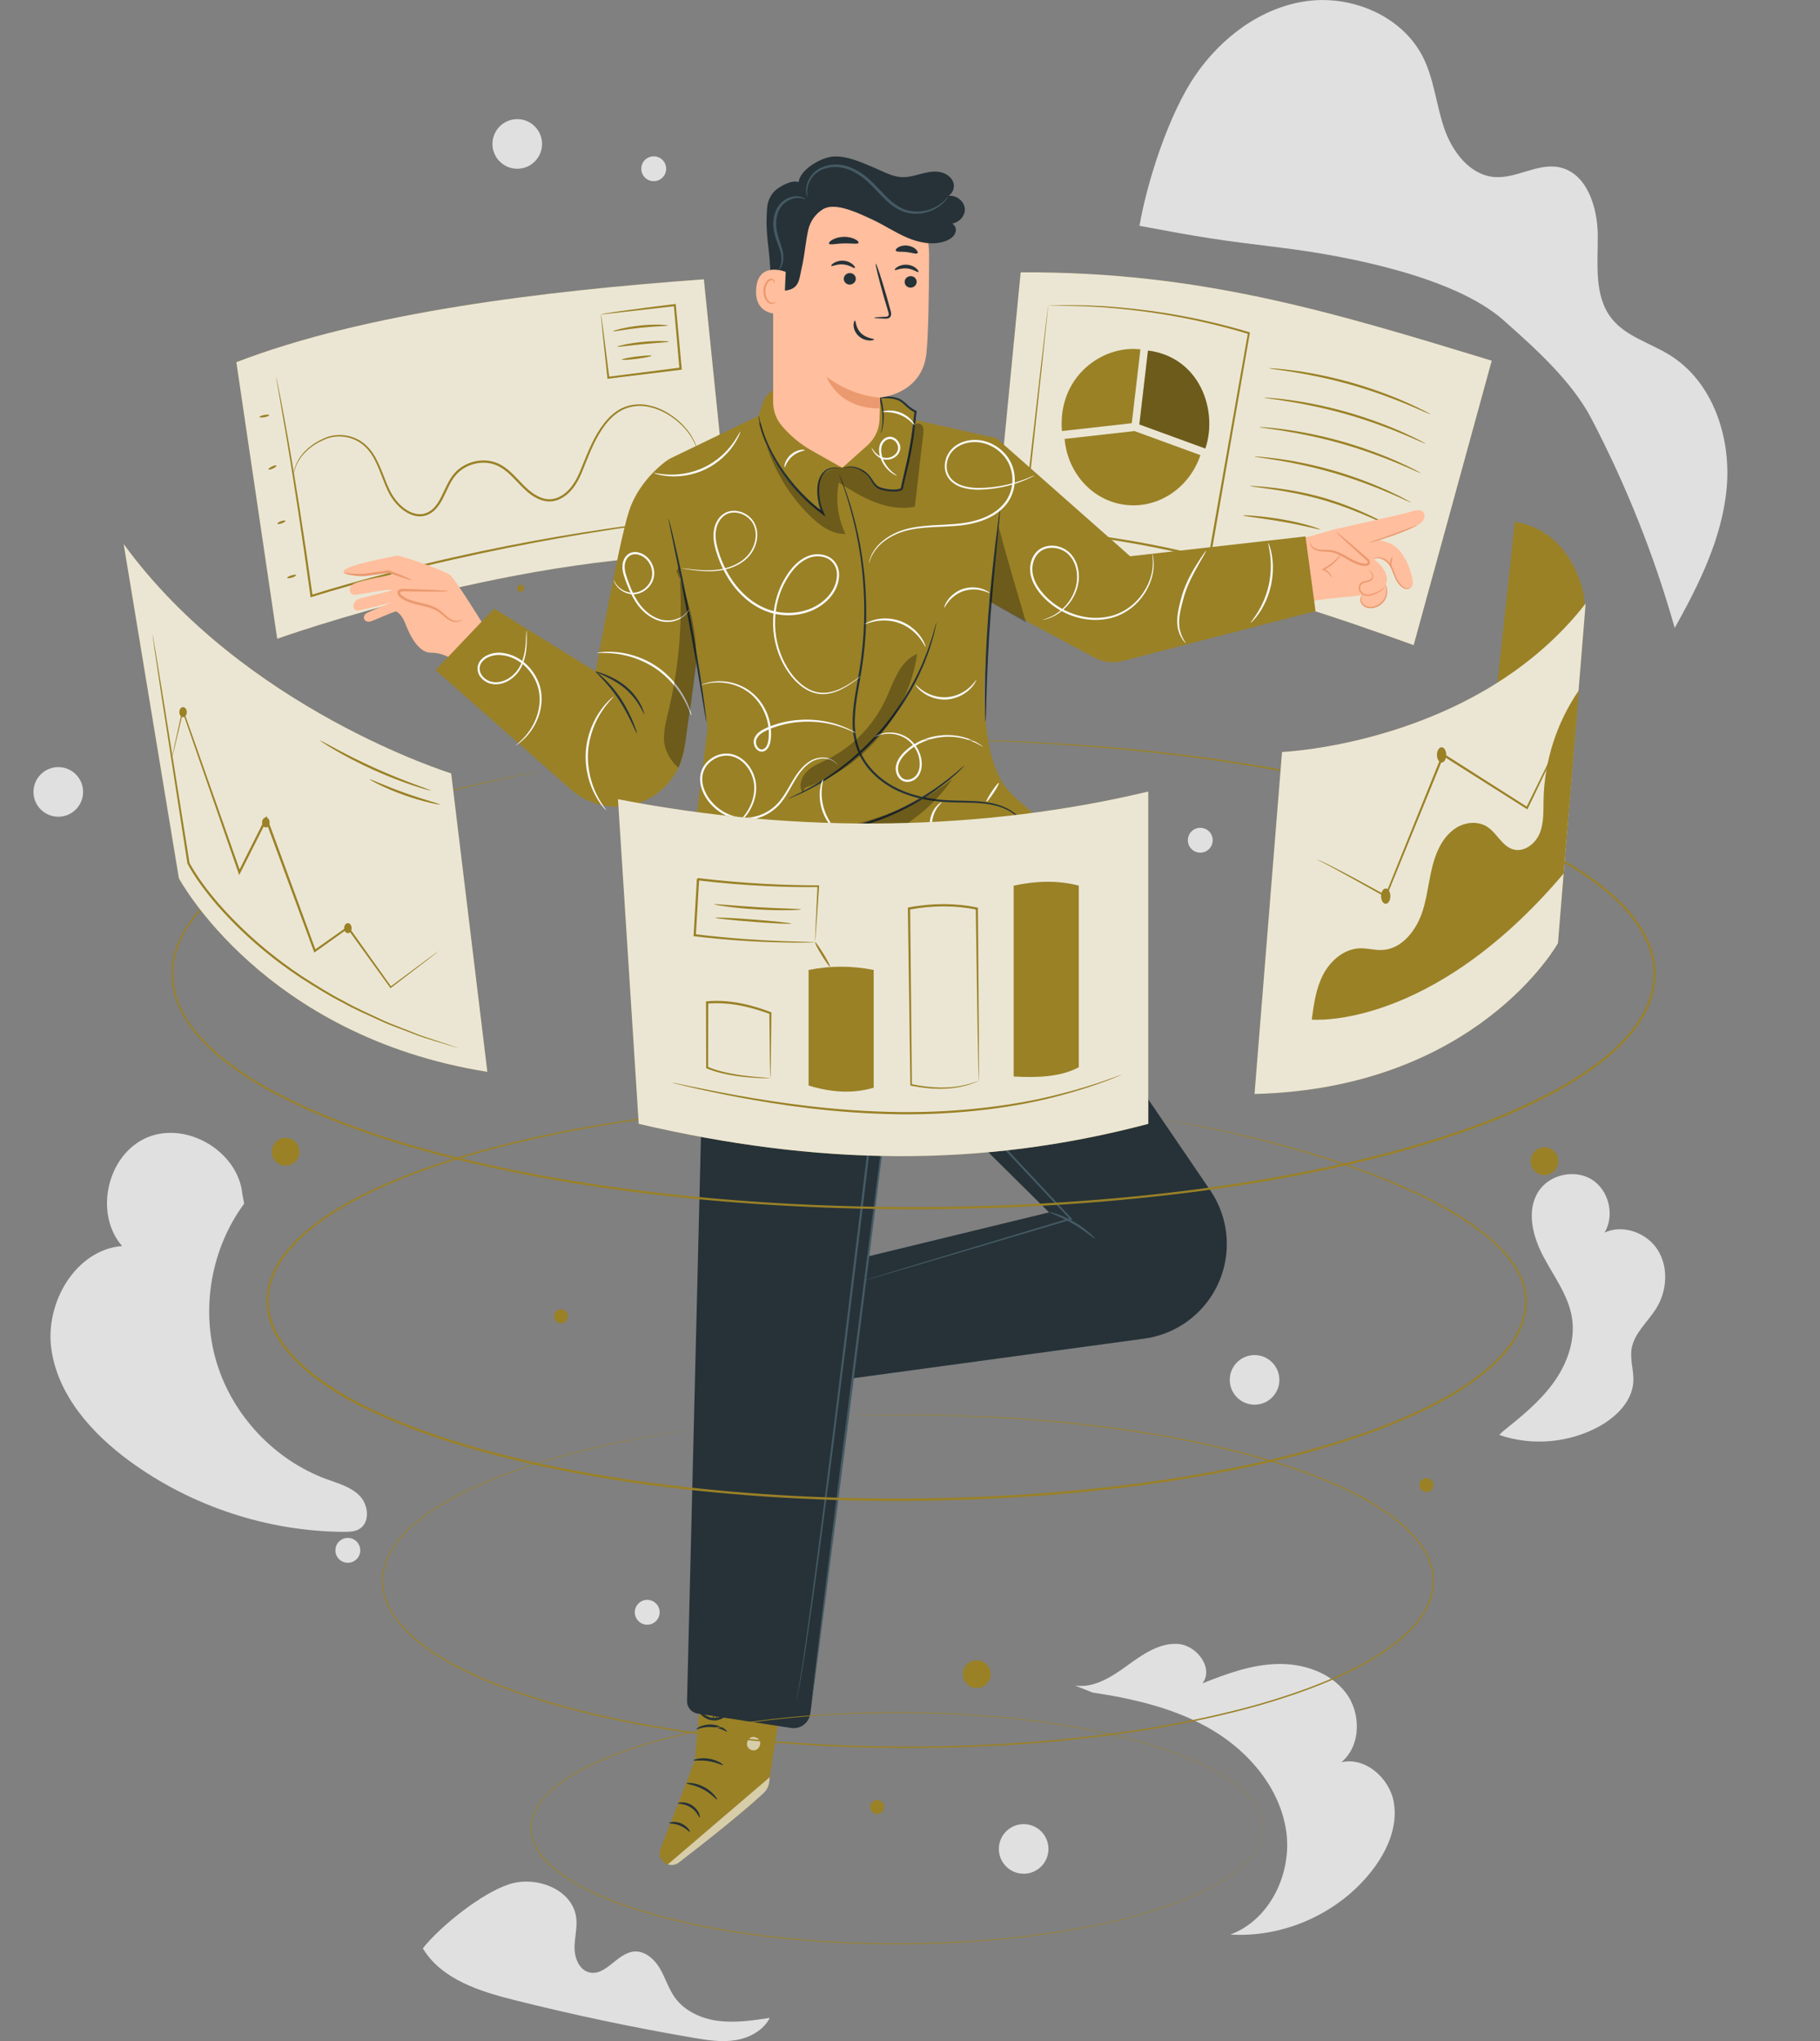 <?xml version="1.0" encoding="UTF-8"?> <svg xmlns="http://www.w3.org/2000/svg" viewBox="0 0 417.44 468.07"><rect x="0" y="0" width="417.44" height="468.07" fill="#808080" stroke="none"/><defs><style>.cls-1{opacity:.3;}.cls-2{opacity:.6;}.cls-3{opacity:.8;}.cls-4,.cls-5,.cls-6,.cls-7,.cls-8,.cls-9,.cls-10,.cls-11,.cls-12{stroke-width:0px;}.cls-5{fill:#263238;}.cls-6{fill:#9a8126;}.cls-7{fill:#455a64;}.cls-8{fill:#e0e0e0;}.cls-9{fill:#fff;}.cls-10{fill:#ffbe9d;}.cls-11{fill:#fafafa;}.cls-12{fill:#eb996e;}</style></defs><g id="Background_Complete"><path class="cls-8" d="m82.57,343.09c-1.99-2.11-4.95-2.9-7.68-3.9-11.95-4.4-21.59-14.66-25.24-26.87s-1.22-26.07,6.36-36.31l-.41-2.12c-.93-9.85-12.83-16.92-21.92-13.02-9.09,3.9-12.18,17.39-5.68,24.86-10.67.88-17.73,13.05-16.22,23.65,1.5,10.6,9.26,19.31,17.9,25.64,14.17,10.38,31.65,16.16,49.21,16.26,1.2,0,2.46-.03,3.49-.63,2.51-1.46,2.18-5.45.19-7.56Z"></path><path class="cls-8" d="m379.92,299.96c2.45-3.98,2.8-9.35.31-13.31-2.49-3.96-7.95-5.96-12.2-4,2.38-3.97.99-9.73-2.94-12.17-3.93-2.45-9.71-1.16-12.22,2.73-2.84,4.39-1.34,10.28,1.1,14.9,2.44,4.62,5.79,8.97,6.59,14.13.82,5.28-1.2,10.68-4.36,14.99-3.16,4.31-7.37,7.7-11.54,11.05l-.79.77c7.47,2.59,16.03,1.85,22.95-1.97,3.92-2.17,7.55-5.76,7.81-10.23.14-2.5-.79-5-.41-7.48.56-3.66,3.76-6.25,5.7-9.4Z"></path><path class="cls-8" d="m164.87,463.44c-3.89-.48-7.79-2.19-10.08-5.37-1.46-2.04-2.17-4.52-3.44-6.68-1.27-2.16-3.48-4.11-5.97-3.87-3.87.38-6.47,5.72-10.24,4.78-2.26-.57-3.34-3.23-3.36-5.56-.02-2.33.67-4.66.38-6.98-.82-6.51-9.17-9.71-15.41-7.67-6.23,2.03-15.71,9.56-19.77,14.7,4.27,7.11,13.05,9.87,21.09,11.88,13.5,3.39,27.13,6.26,40.85,8.61,3.22.55,6.5,1.08,9.73.57,3.22-.51,6.43-2.22,7.92-5.12-3.87.59-7.8,1.18-11.69.7Z"></path><path class="cls-8" d="m319.69,413.29c-.99-5.56-6.54-10.46-12.04-9.18,4.56-3.76,4.59-11.32.98-16-3.61-4.68-9.87-6.71-15.78-6.53-5.91.18-11.58,2.25-17.07,4.45,2.69-3.43-1.25-8.76-5.59-9.05-4.35-.29-8.23,2.48-11.75,5.04-3.52,2.56-7.59,5.16-11.9,4.49l4.04,1.61c9.65,1.46,19.38,3.72,27.73,8.76,8.35,5.04,15.23,13.26,16.68,22.91,1.44,9.65-3.64,20.45-12.79,23.83,12.34.77,24.9-4.9,32.49-14.67,3.47-4.46,5.98-10.11,4.99-15.67Z"></path><path class="cls-8" d="m317.63,45.2c-.14,0-.26-4.17-.26-9.31s.12-9.31.26-9.31.26,4.17.26,9.31-.12,9.31-.26,9.31Z"></path><path class="cls-8" d="m327.26,35.88c0,.14-4.31.26-9.63.26s-9.63-.12-9.63-.26,4.31-.26,9.63-.26,9.63.12,9.63.26Z"></path><circle class="cls-8" cx="13.37" cy="181.6" r="5.69"></circle><path class="cls-8" d="m240.48,423.99c0,3.14-2.55,5.69-5.69,5.69s-5.69-2.55-5.69-5.69,2.55-5.69,5.69-5.69,5.69,2.55,5.69,5.69Z"></path><path class="cls-8" d="m293.44,316.43c0,3.14-2.55,5.69-5.69,5.69s-5.69-2.55-5.69-5.69,2.55-5.69,5.69-5.69,5.69,2.55,5.69,5.69Z"></path><path class="cls-8" d="m124.33,33.01c0,3.14-2.55,5.69-5.69,5.69s-5.69-2.55-5.69-5.69,2.55-5.69,5.69-5.69,5.69,2.55,5.69,5.69Z"></path><circle class="cls-8" cx="148.45" cy="369.72" r="2.85"></circle><path class="cls-8" d="m82.63,355.52c0,1.57-1.27,2.85-2.85,2.85s-2.85-1.27-2.85-2.85,1.27-2.85,2.85-2.85,2.85,1.27,2.85,2.85Z"></path><path class="cls-8" d="m152.79,38.7c0,1.57-1.27,2.85-2.85,2.85s-2.85-1.27-2.85-2.85,1.27-2.85,2.85-2.85,2.85,1.27,2.85,2.85Z"></path><path class="cls-8" d="m278.15,192.68c0,1.57-1.27,2.85-2.85,2.85s-2.85-1.27-2.85-2.85,1.27-2.85,2.85-2.85,2.85,1.27,2.85,2.85Z"></path><path class="cls-8" d="m261.35,51.78c1.82-10.42,6.78-25.64,12.73-34.38s15.12-15.69,25.59-17.14c10.47-1.45,22.03,3.46,26.75,12.92,2.53,5.07,2.99,10.91,4.84,16.27,1.84,5.36,5.89,10.72,11.54,11.15,5,.38,9.82-3.22,14.75-2.26,6.41,1.25,8.89,9.15,8.92,15.68s-.89,13.78,3.12,18.94c3.28,4.22,8.91,5.67,13.45,8.5,9.81,6.12,14.01,18.75,13.01,30.27-.99,11.52-6.3,22.18-11.93,32.27-4.69-16.56-11.09-32.63-19.05-47.89-4.55-8.72-12.85-16.13-20.2-22.66-11.29-10.02-36.07-14.81-51.05-16.65-14.98-1.84-17.63-2.24-32.47-5.02"></path></g><g id="Back_Screens"><path class="cls-6" d="m161.44,64.05c-37.08,2.69-77.55,7.6-107.23,19l9.37,63.43s57.53-20.59,104.33-19.16l-6.47-63.26Z"></path><g class="cls-3"><path class="cls-9" d="m161.44,64.05c-37.08,2.69-77.55,7.6-107.23,19l9.37,63.43s57.53-20.59,104.33-19.16l-6.47-63.26Z"></path></g><path class="cls-6" d="m158.76,118.94s-.12.03-.36.07c-.26.04-.61.08-1.05.14-.96.12-2.31.29-4.05.51-1.76.21-3.91.47-6.4.83-2.49.36-5.33.71-8.45,1.23-12.51,1.93-29.72,5.13-48.43,9.96-6.5,1.68-12.77,3.41-18.5,5.21l-.28.09-.04-.29c-2-14.54-3.94-27.08-5.43-35.97-.76-4.42-1.37-7.95-1.79-10.41-.21-1.19-.37-2.12-.49-2.78-.05-.3-.09-.53-.12-.72-.02-.16-.03-.25-.02-.25,0,0,.03.08.07.24.04.18.09.42.16.71.14.66.33,1.58.57,2.77.48,2.42,1.15,5.95,1.93,10.39,1.57,8.88,3.58,21.41,5.62,35.96l-.32-.2c5.75-1.82,12.01-3.55,18.53-5.23,18.72-4.84,35.97-7.98,48.5-9.82,3.13-.5,5.98-.83,8.47-1.16,2.49-.34,4.65-.57,6.41-.74,1.74-.18,3.1-.31,4.06-.41.44-.04.79-.07,1.06-.09.24-.02.36-.02.36-.01Z"></path><path class="cls-6" d="m160.02,103.53s-.14-.44-.43-1.26c-.32-.81-.89-1.97-1.91-3.28-1.02-1.3-2.49-2.73-4.5-3.94-.49-.33-1.05-.56-1.6-.85-.58-.22-1.17-.5-1.81-.65-1.26-.38-2.67-.59-4.12-.4-1.44.17-2.92.69-4.2,1.65-1.29.94-2.41,2.21-3.36,3.65-1.95,2.89-3.22,6.41-4.71,10.06-.79,1.8-1.81,3.67-3.49,5-.83.66-1.81,1.19-2.89,1.39-1.09.21-2.24.05-3.26-.38-4.22-1.67-6.1-6.54-10.37-8.02-2.09-.71-4.42-.43-6.33.52-.96.48-1.82,1.14-2.51,1.94-.69.8-1.2,1.74-1.67,2.69-.95,1.88-1.67,3.97-3.28,5.44-.79.72-1.81,1.22-2.88,1.3-1.06.09-2.11-.19-3.01-.65-1.81-.94-3.16-2.46-4.14-4.07-.96-1.65-1.55-3.37-2.19-4.99-.63-1.63-1.29-3.18-2.17-4.51-.88-1.33-2.02-2.41-3.32-3.08-2.6-1.38-5.51-1.22-7.6-.22-2.16.92-3.77,2.22-4.83,3.48-1.06,1.27-1.56,2.48-1.81,3.31-.26.83-.29,1.3-.33,1.29,0,0,0-.47.23-1.32.22-.85.7-2.1,1.75-3.41,1.05-1.31,2.68-2.65,4.87-3.62,2.14-1.05,5.17-1.26,7.89.16,1.36.69,2.56,1.81,3.48,3.18.92,1.37,1.6,2.95,2.24,4.58.65,1.62,1.25,3.34,2.18,4.91.95,1.55,2.26,3.01,3.97,3.88.85.43,1.8.67,2.75.59.95-.07,1.86-.52,2.59-1.18,1.48-1.34,2.2-3.39,3.16-5.3.48-.96,1-1.94,1.74-2.8.73-.86,1.65-1.55,2.66-2.06,2.03-1.01,4.49-1.31,6.73-.55,2.27.75,3.9,2.5,5.41,4.08,1.5,1.6,3.05,3.17,4.98,3.96.95.4,1.99.54,2.97.35.99-.18,1.9-.66,2.68-1.28,1.58-1.25,2.58-3.03,3.36-4.8,1.49-3.61,2.79-7.18,4.79-10.11.98-1.47,2.14-2.77,3.48-3.74,1.33-.99,2.89-1.53,4.4-1.69,1.51-.18,2.97.05,4.26.45.66.16,1.25.46,1.85.69.56.3,1.13.55,1.62.89,2.03,1.26,3.5,2.73,4.51,4.07,1.01,1.34,1.55,2.54,1.85,3.37.15.41.2.75.26.97.05.22.07.33.07.33Z"></path><path class="cls-6" d="m61.77,95.2c.03.14-.46.35-1.08.47-.62.12-1.15.1-1.18-.04-.03-.14.46-.35,1.08-.47.62-.12,1.15-.1,1.18.04Z"></path><path class="cls-6" d="m63.41,106.78c.06.13-.3.43-.81.67-.51.24-.97.32-1.03.19-.06-.13.3-.43.81-.67.51-.24.97-.32,1.03-.19Z"></path><path class="cls-6" d="m65.46,119.44c.05.14-.33.39-.84.57-.51.18-.96.21-1.01.08-.05-.14.33-.39.84-.57.51-.18.96-.21,1.01-.08Z"></path><path class="cls-6" d="m67.92,131.88c.04.14-.38.39-.95.57-.57.18-1.06.21-1.1.07-.04-.14.38-.39.95-.57.57-.18,1.06-.21,1.1-.07Z"></path><path class="cls-6" d="m137.83,72.11s.43-.15,1.21-.27c.8-.14,1.96-.31,3.45-.52,2.97-.42,7.21-.97,12.26-1.59l.24-.03.02.24c.39,4.26.85,9.16,1.33,14.36l.02.22.02.25-.25.03c-6.1.75-11.79,1.44-16.58,2.03l-.22.03-.02-.22c-.46-4.35-.85-7.98-1.13-10.59-.12-1.21-.21-2.19-.28-2.92-.06-.67-.08-1.02-.06-1.01.02.01.08.38.18,1.07.1.74.24,1.72.4,2.95.33,2.58.78,6.16,1.33,10.45l-.25-.19c4.78-.61,10.46-1.33,16.57-2.11l-.23.28-.02-.22c-.46-5.2-.89-10.11-1.27-14.36l.26.21c-9.52,1.08-15.1,1.71-16.97,1.93Z"></path><path class="cls-6" d="m153.23,74.63c0,.15-2.85.15-6.33.53-3.48.36-6.27.96-6.3.81-.04-.13,2.72-.96,6.25-1.32,3.52-.38,6.4-.14,6.39,0Z"></path><path class="cls-6" d="m153.41,78.35c0,.15-2.66.25-5.91.57-3.26.31-5.88.72-5.91.57-.03-.13,2.58-.78,5.86-1.09,3.28-.32,5.96-.19,5.96-.05Z"></path><path class="cls-6" d="m149.44,81.59c.02.14-1.49.45-3.37.69-1.88.24-3.42.32-3.44.17-.02-.14,1.49-.45,3.37-.69,1.88-.24,3.42-.32,3.44-.17Z"></path><path class="cls-6" d="m342.15,82.71c-36.3-11.06-66.93-20.51-108.05-20.25l-6.28,64.63c42.71,3.78,56.98,6.58,96.42,20.85l17.91-65.23Z"></path><g class="cls-3"><path class="cls-9" d="m342.15,82.71c-36.3-11.06-66.93-20.51-108.05-20.25l-6.28,64.63c42.71,3.78,56.98,6.58,96.42,20.85l17.91-65.23Z"></path></g><path class="cls-6" d="m259.97,93.82l1.6-13.71c-3.81-.44-7.88.67-11.19,3.1-3.91,2.85-6.76,7.52-6.88,13.56-.01.66,0,1.34.06,2.03,0,.02,0,.03,0,.05h0s16.02-1.8,16.02-1.8l.4-3.22Z"></path><path class="cls-6" d="m276.52,91.58c-1.58-5.09-5.39-9.47-11.41-10.87-.16-.04-.32-.07-.49-.11-.1-.02-.21-.04-.31-.06-.31-.06-.62-.1-.93-.14-.01,0-.03,0-.04,0,0,0,0,0,0,0-.01,0-.03,0-.04,0h0s-1.6,13.71-1.6,13.71l-.38,3.22,15.12,5.52h.02s0,0,0,0c.38-1.13.64-2.31.78-3.51.3-2.57.06-5.24-.72-7.75Z"></path><g class="cls-1"><path class="cls-4" d="m276.52,91.58c-1.58-5.09-5.39-9.47-11.41-10.87-.16-.04-.32-.07-.49-.11-.1-.02-.21-.04-.31-.06-.31-.06-.62-.1-.93-.14-.01,0-.03,0-.04,0,0,0,0,0,0,0-.01,0-.03,0-.04,0h0s-1.6,13.71-1.6,13.71l-.38,3.22,15.12,5.52h.02s0,0,0,0c.38-1.13.64-2.31.78-3.51.3-2.57.06-5.24-.72-7.75Z"></path></g><path class="cls-6" d="m260.2,98.85l-16.02,1.8c.67,7.76,6.33,14.19,13.93,15.12,7.64.94,14.73-3.98,17.22-11.4l-15.12-5.52"></path><path class="cls-6" d="m328.12,95.03s-.52-.17-1.41-.57c-.89-.4-2.19-.97-3.8-1.65-3.23-1.35-7.75-3.06-12.88-4.53-5.13-1.46-9.88-2.4-13.33-2.95-1.73-.28-3.13-.48-4.1-.61-.97-.13-1.51-.22-1.5-.26,0-.04.55-.01,1.52.06.98.07,2.39.21,4.13.45,3.48.46,8.26,1.35,13.42,2.82,5.16,1.48,9.69,3.24,12.89,4.69,1.6.72,2.88,1.34,3.75,1.8.87.46,1.34.72,1.33.75Z"></path><path class="cls-6" d="m327.02,101.77s-.52-.17-1.41-.57c-.89-.4-2.19-.97-3.81-1.65-3.23-1.35-7.75-3.06-12.88-4.53-5.13-1.46-9.88-2.4-13.33-2.95-1.73-.28-3.13-.48-4.1-.61-.97-.13-1.51-.22-1.5-.26,0-.04.55-.01,1.52.06.98.07,2.39.21,4.13.45,3.48.46,8.26,1.35,13.42,2.82,5.16,1.48,9.69,3.24,12.89,4.69,1.6.72,2.88,1.34,3.75,1.8.87.46,1.34.72,1.33.75Z"></path><path class="cls-6" d="m325.92,108.52s-.52-.17-1.41-.57c-.89-.4-2.19-.97-3.81-1.65-3.23-1.35-7.75-3.06-12.88-4.53-5.13-1.46-9.88-2.4-13.33-2.95-1.73-.28-3.13-.48-4.1-.61-.97-.13-1.51-.22-1.5-.26,0-.04.55-.01,1.52.06.98.07,2.39.21,4.13.45,3.48.46,8.26,1.35,13.42,2.82,5.16,1.48,9.69,3.24,12.89,4.69,1.6.72,2.88,1.34,3.75,1.8.87.46,1.34.72,1.33.75Z"></path><path class="cls-6" d="m323.72,115.27s-.5-.17-1.37-.57c-.86-.4-2.12-.97-3.68-1.64-3.12-1.35-7.51-3.05-12.49-4.52-4.98-1.46-9.59-2.41-12.95-2.96-1.68-.28-3.04-.48-3.99-.61-.94-.13-1.46-.22-1.46-.26,0-.04.53-.01,1.48.06.95.07,2.33.22,4.02.45,3.38.46,8.03,1.35,13.04,2.82,5,1.48,9.4,3.25,12.49,4.69,1.55.72,2.79,1.34,3.62,1.8.84.45,1.3.72,1.28.75Z"></path><path class="cls-6" d="m318.94,120.65s-.46-.14-1.24-.49c-.87-.39-1.98-.88-3.3-1.47-2.8-1.21-6.7-2.82-11.17-4.1-4.47-1.27-8.64-1.97-11.65-2.41-1.43-.2-2.63-.36-3.58-.5-.85-.12-1.31-.2-1.31-.23,0-.04.48-.02,1.33.03.85.05,2.09.16,3.61.33,3.04.35,7.24,1,11.75,2.28,4.51,1.29,8.41,2.96,11.18,4.27,1.38.66,2.49,1.21,3.24,1.62.75.4,1.16.64,1.15.67Z"></path><path class="cls-6" d="m302.81,121.41c-.02.07-1-.17-2.58-.53-1.58-.37-3.77-.84-6.21-1.26-2.44-.43-4.67-.73-6.28-.96-1.61-.22-2.61-.38-2.6-.45,0-.07,1.02-.05,2.64.09,1.62.14,3.87.38,6.32.81,2.46.42,4.65.96,6.22,1.42,1.57.46,2.51.83,2.49.89Z"></path><path class="cls-6" d="m240.4,70.12s.27-.02.83-.04c.59-.02,1.42-.05,2.5-.08,2.21-.05,5.4-.02,9.48.21,8.13.55,19.81,1.92,33.3,5.96l.18.05-.03.19c-2.5,14.32-5.48,31.35-8.66,49.58-.13.74-.26,1.47-.39,2.2l-.05.28-.27-.07c-7.59-1.99-15.07-3.48-22.23-4.59-7.16-1.1-14.01-1.88-20.38-2.28l-.24-.02.03-.24c1.75-15.29,3.22-28.09,4.25-37.1.52-4.46.94-7.97,1.22-10.4.14-1.18.25-2.09.33-2.73.04-.29.07-.52.09-.69.02-.15.04-.23.04-.23,0,0,0,.09-.01.25-.02.18-.04.42-.07.72-.07.65-.16,1.58-.28,2.78-.26,2.44-.63,5.98-1.1,10.46-.97,8.98-2.36,21.75-4.01,37l-.22-.25c6.39.39,13.25,1.15,20.43,2.24,7.18,1.1,14.68,2.58,22.29,4.58l-.32.21c.13-.72.26-1.46.39-2.2,3.21-18.22,6.21-35.24,8.73-49.56l.15.25c-13.41-4.06-25.07-5.51-33.18-6.12-4.06-.27-7.28-.34-9.44-.34-1.07,0-1.9,0-2.48,0-.57,0-.87-.01-.87-.01Z"></path></g><g id="Character"><polyline class="cls-6" points="200.76 202.19 236.16 210.03 241.57 202.19 240.7 192.1 235.32 187.18 216.78 187.18 199.46 202.77"></polyline><g class="cls-1"><polyline class="cls-4" points="200.76 202.19 236.16 210.03 241.57 202.19 240.7 192.1 235.32 187.18 216.78 187.18 199.46 202.77"></polyline></g><path class="cls-10" d="m254.74,129.29l44.68-6.02,7.03-1.98s16.11-3.54,17.61-4.07c1.74-.62,2.45.07,2.64.72.29,1.02-.69,2.17-2.17,2.75-.51.2-8.68,3.03-8.68,3.03,0,0,.81.13,2.76.8,1.95.66,3.83,3.18,4.77,6.12.94,2.94.94,3.84-.18,4.26-.45.17-.91.04-1.3-.18-.64-.36-1.11-.98-1.34-1.68-1.57-4.68-4.5-5.05-4.5-5.05l-.92.26s3.02,2.11,2.97,4.66c0,.42-.1.78-.23,1.1.43,1.24.18,2.69-.65,3.71-.86,1.06-2.32,1.6-3.66,1.37-.64-.11-1.34-.49-1.43-1.14-.05-.34.08-.68.21-1,.06-.17.13-.35.16-.52l-2.68.37s-6.06.5-8.68,1.02l-41.84,12.6c-5.8,1.75-11.91-1.6-13.55-7.43h0c-1.79-6.34,2.45-12.8,8.98-13.68Z"></path><path class="cls-10" d="m300.46,124.41c.07.94,1.01,1.59,1.93,1.78.92.19,1.88.07,2.81.19,2.78.38,4.95,2.91,7.75,3.15.39.03.88-.05,1-.42.11-.35-.19-.68-.46-.92-2.32-2.05-4.65-4.11-6.97-6.16"></path><path class="cls-12" d="m306.51,122.03s.32.18.82.59c.51.41,1.23,1,2.11,1.75.91.79,1.95,1.68,3.09,2.65.29.25.59.51.89.77.26.27.72.5.81,1.14.03.32-.22.64-.48.74-.26.12-.51.13-.75.12-.46-.04-.91-.12-1.35-.27-1.76-.57-3.11-1.63-4.47-2.27-.67-.33-1.34-.56-1.99-.66-.65-.1-1.28-.08-1.87-.12-1.19-.03-2.16-.54-2.55-1.1-.41-.57-.33-.99-.31-.98.05-.01.05.38.47.84.41.47,1.26.87,2.4.86.57.02,1.21-.03,1.91.06.71.09,1.43.33,2.14.65,1.42.64,2.79,1.68,4.42,2.2.4.13.82.21,1.21.25.39.03.72-.11.68-.32,0-.23-.32-.51-.62-.77-.3-.27-.59-.53-.88-.79-1.11-1.01-2.12-1.93-3.01-2.74-.85-.78-1.54-1.43-2-1.88-.46-.45-.71-.72-.69-.74Z"></path><path class="cls-12" d="m315.07,128.14c0,.07.69-.3,1.76-.02.52.14,1.08.49,1.53,1.05.45.56.8,1.29,1.1,2.09.31.8.6,1.58,1.02,2.23.42.64.92,1.14,1.46,1.41.54.27,1.09.19,1.37.03.29-.16.4-.3.39-.31-.02-.03-.16.08-.44.19-.28.1-.74.14-1.2-.12-.47-.26-.93-.75-1.31-1.36-.38-.62-.66-1.38-.97-2.18-.31-.81-.67-1.58-1.18-2.17-.49-.6-1.14-.97-1.72-1.09-.58-.12-1.06-.05-1.37.04-.31.09-.46.2-.45.22Z"></path><path class="cls-12" d="m325.11,120.45s-.64.18-1.63.55c-1.11.41-2.43.89-3.88,1.43-1.47.51-2.79.98-3.9,1.37-1,.35-1.62.56-1.61.61.01.04.66-.09,1.68-.38,1.02-.29,2.42-.73,3.95-1.28,1.52-.55,2.89-1.1,3.86-1.53.97-.43,1.56-.73,1.54-.78Z"></path><path class="cls-12" d="m313.89,130.63s.12.16.35.41c.21.24.57.66.5,1.23-.03.28-.22.52-.53.66-.3.15-.67.21-1.08.3-.4.08-.89.23-1.21.65-.3.41-.37.97-.2,1.47.17.51.57.88,1,1.08.44.2.9.27,1.35.2.84-.17,1.52-.48,2.07-.77.55-.3.96-.62,1.19-.89.23-.27.29-.47.28-.47-.03-.01-.12.15-.37.38-.25.23-.66.5-1.21.77-.55.26-1.24.54-2.01.68-.72.11-1.7-.26-1.98-1.07-.13-.4-.08-.85.15-1.16.23-.31.62-.45,1.01-.54.39-.09.79-.16,1.14-.35.35-.17.62-.53.64-.89.04-.71-.41-1.13-.65-1.35-.27-.23-.43-.33-.45-.31Z"></path><path class="cls-12" d="m312.93,136.2s-.19,0-.44.21c-.24.2-.54.64-.5,1.24.04.59.47,1.26,1.18,1.59.71.33,1.6.32,2.43.03.83-.29,1.5-.84,1.93-1.47.43-.63.61-1.31.65-1.87.04-.57-.05-1.02-.14-1.32-.1-.3-.19-.45-.21-.44-.07.01.24.66.11,1.73-.07.52-.26,1.15-.67,1.71-.4.56-1.03,1.06-1.78,1.33-.75.27-1.56.28-2.18,0-.62-.27-1.01-.83-1.07-1.33-.06-.51.16-.91.35-1.12.2-.22.36-.28.35-.3Z"></path><path class="cls-12" d="m305.5,132.53s-.01-.32-.29-.77c-.27-.44-.8-1.02-1.63-1.33l.02.3c.33-.16.68-.35,1.02-.57,1.93-1.22,2.88-2.86,2.8-2.89-.08-.07-1.13,1.43-2.99,2.6-.33.21-.67.4-.98.56l-.35.18.37.12c.75.26,1.27.75,1.57,1.14.3.39.41.67.46.66Z"></path><path class="cls-12" d="m319.41,127.75c-.07-.06-.54.46-.59,1.28-.06.82.34,1.4.41,1.35.09-.04-.13-.61-.07-1.33.04-.72.33-1.25.25-1.31Z"></path><path class="cls-10" d="m110.9,143.3s-6.53-10.58-7.68-11.47c-1.16-.9-11.49-4.68-12.37-4.4-.88.28-13.4,2.42-11.97,3.9,1.44,1.49,10.17-.13,10.17-.13l1.17.59s-7.54,1.2-9.13,2.12c-1.46.84-.96,2.63.42,2.49,1.38-.14,7.94-1.41,8.33-1.14s-7.13,1.77-7.94,2.25c-1.09.64-1.2,2.58.18,2.49.81-.06,7.9-1.89,7.9-1.89,0,0-5.62,2.17-6.14,2.66-.85.81-.18,2.03,1.04,1.76.84-.18,4.81-2.08,5.93-2.32,0,0,1.05.28,2,2.4.44.99,2.46,7.15,6.15,7.07,3.27-.07,6.48,2.62,6.48,2.62l5.47-8.99Z"></path><path class="cls-12" d="m78.91,131.36c-.02.07.82.42,2.28.63.73.1,1.61.16,2.58.11.96-.11,2-.25,3.1-.41.81-.12,1.59-.23,2.34-.34h-.14c3.09,1.09,5.35,1.8,5.4,1.68.05-.12-2.14-1.05-5.21-2.22l-.06-.02h-.08c-.73.11-1.51.21-2.32.32-1.07.16-2.09.31-3.07.45-.94.08-1.79.07-2.5.02-1.43-.1-2.3-.3-2.32-.22Z"></path><path class="cls-10" d="m106.01,142.05c-.76.71-2.02.53-2.91,0-.89-.54-1.58-1.36-2.43-1.96-2.55-1.79-6.21-1.37-8.67-3.28-.34-.27-.68-.7-.49-1.09.17-.36.66-.4,1.07-.39,3.44.08,6.88.17,10.31.25"></path><path class="cls-12" d="m102.89,135.56s-.4-.09-1.11-.14c-.72-.05-1.76-.11-3.04-.17-1.34-.05-2.85-.11-4.51-.17-.43-.01-.86-.03-1.3-.04-.41.02-.96-.14-1.51.31-.26.24-.3.68-.17.96.12.29.31.49.52.67.41.31.83.58,1.29.8,1.86.86,3.76,1.02,5.34,1.53.79.24,1.52.55,2.12.96.6.41,1.1.9,1.61,1.31.99.87,2.16,1.19,2.9,1.03.76-.15,1.01-.56.99-.56-.03-.05-.33.27-1.02.34-.69.07-1.68-.24-2.6-1.12-.48-.41-.96-.93-1.6-1.39s-1.41-.81-2.23-1.08c-1.64-.55-3.54-.74-5.25-1.54-.43-.19-.82-.45-1.17-.72-.33-.27-.5-.63-.31-.77.18-.18.65-.17,1.09-.16.44,0,.88.01,1.3.02,1.66.02,3.18.03,4.51.05,1.28,0,2.32,0,3.04-.02.72-.02,1.12-.05,1.12-.09Z"></path><path class="cls-6" d="m161.74,377.53l-2.38,26.23-7.87,20.21c-.57,1.46.22,3.09,1.71,3.55h0c.84.26,1.74.11,2.43-.42,4.43-3.38,20.67-15.87,20.73-17.8.08-2.23,4.35-27.5,4.35-27.5l-18.98-4.26Z"></path><g class="cls-2"><path class="cls-9" d="m153.19,427.52l23.37-19.99-.13,1.11c-.11.96-.55,1.85-1.26,2.51-1.88,1.76-7.19,6.52-19.47,15.96-.71.55-1.66.71-2.51.41h0Z"></path></g><g class="cls-2"><path class="cls-9" d="m172.15,398.48c-.71.38-1.03,1.35-.69,2.07.35.72,1.33,1.06,2.04.7.71-.37,1.14-1.52.71-2.19-.43-.68-1.6-1.02-2.21-.49"></path></g><path class="cls-5" d="m160.48,416.77c-.16.06-.59-1.38-2.06-2.3-1.44-.96-2.93-.75-2.95-.92-.02-.07.34-.23.96-.25.62-.02,1.49.17,2.3.68.8.52,1.34,1.24,1.58,1.81.24.57.24.96.17.98Z"></path><path class="cls-5" d="m158.21,420.06c-.14.1-.88-.85-2.19-1.39-1.3-.57-2.49-.45-2.52-.62-.06-.14,1.26-.55,2.75.09,1.49.63,2.11,1.87,1.96,1.92Z"></path><path class="cls-5" d="m164.46,412.67c-.14.11-1.27-1.35-3.23-2.37-1.95-1.05-3.79-1.17-3.78-1.35-.03-.14,1.96-.29,4.05.84,2.1,1.1,3.1,2.82,2.96,2.88Z"></path><path class="cls-5" d="m165.85,404.76c-.09.15-1.46-.62-3.34-.9-1.87-.31-3.42,0-3.45-.17-.06-.14,1.53-.73,3.54-.4,2.01.31,3.34,1.36,3.25,1.47Z"></path><path class="cls-5" d="m166.75,397.08c-.1.14-1.45-.9-3.45-1.03-1.99-.18-3.5.63-3.57.48-.04-.06.29-.36.93-.64.64-.28,1.61-.5,2.69-.42,1.07.09,2,.46,2.59.83.59.38.86.72.82.77Z"></path><path class="cls-5" d="m163.51,394.59s-.05-.36.08-.99c.13-.63.42-1.54,1.08-2.5.34-.45.7-1.05,1.47-1.31.38-.13.92,0,1.19.38.27.37.32.81.28,1.23-.22,1.66-1.83,3.1-3.72,3.13-1.9,0-3.48-1.27-4.06-2.79-.12-.39-.18-.86.07-1.28.25-.42.8-.54,1.17-.43.76.2,1.2.71,1.62,1.09.82.83,1.29,1.65,1.55,2.24.26.59.33.94.3.95-.1.06-.51-1.36-2.14-2.89-.41-.36-.88-.8-1.44-.92-.27-.06-.52.02-.64.23-.12.2-.11.53,0,.84.49,1.25,1.94,2.4,3.54,2.38,1.6,0,3.01-1.28,3.2-2.61.04-.32,0-.66-.16-.87-.15-.21-.4-.29-.65-.22-.53.15-.94.66-1.27,1.08-1.32,1.8-1.38,3.3-1.49,3.26Z"></path><path class="cls-5" d="m185.86,392.92l19.63-155.45-6.28-36.14-37.02,1.96-4.61,186.76c-.04,1.39.94,2.61,2.3,2.88l21.56,3.32c2.15.33,4.14-1.17,4.41-3.33Z"></path><path class="cls-5" d="m204.92,242.68l35.7,35.34-51.37,12.49,3.66,25.92,69.54-9.46c5.94-.81,11.29-4.02,14.8-8.89h0c5.38-7.47,5.52-17.51.33-25.12l-54.17-79.52-24.2,7.89,5.71,41.35Z"></path><path class="cls-7" d="m202.95,233.68c.14-.03.7,1.96,1.24,4.44.54,2.48.87,4.52.73,4.55-.14.03-.7-1.96-1.24-4.44-.54-2.48-.87-4.52-.73-4.55Z"></path><path class="cls-7" d="m197.75,293.77s.29-.11.85-.28c.58-.18,1.41-.44,2.5-.78,2.22-.67,5.45-1.66,9.58-2.91,8.32-2.5,20.27-6.1,34.86-10.49l-.09.33c-12.09-12.87-26.76-28.5-42.86-45.64l.44-.15c-.85,7.17-1.74,14.66-2.64,22.3-4.42,37.03-8.57,70.52-11.79,94.75-1.6,12.11-3,21.9-4.03,28.65-.57,3.37-.95,5.99-1.34,7.75-.19.87-.33,1.53-.43,2-.1.45-.16.68-.16.68,0,0,.03-.24.11-.69.09-.47.21-1.14.38-2.01.36-1.76.7-4.39,1.24-7.76.97-6.76,2.32-16.55,3.86-28.67,3.12-24.23,7.22-57.73,11.64-94.76.91-7.64,1.8-15.13,2.65-22.3l.07-.55.38.4c16.07,17.17,30.72,32.83,42.78,45.72l.22.24-.31.09c-14.62,4.32-26.58,7.86-34.91,10.32-4.15,1.21-7.39,2.16-9.61,2.81-1.09.31-1.93.55-2.52.72-.57.16-.87.23-.87.23Z"></path><path class="cls-7" d="m186.19,389.98c-.14-.02,3.94-33.01,9.11-73.68,5.17-40.69,9.48-73.64,9.62-73.63.14.02-3.93,33-9.11,73.69-5.17,40.67-9.48,73.64-9.62,73.62Z"></path><path class="cls-7" d="m199.13,217.23c.07-.02.39.9.83,2.41.44,1.51.98,3.61,1.49,5.96.51,2.34.89,4.48,1.12,6.04.23,1.55.32,2.52.25,2.54-.07.01-.29-.94-.61-2.47-.36-1.72-.79-3.75-1.27-5.99-.5-2.24-.96-4.26-1.34-5.97-.34-1.53-.54-2.48-.47-2.5Z"></path><path class="cls-7" d="m201.42,214.19c-.06-.03.5-.49,1.45-.16.44.16.97.6,1.08,1.28.12.64-.12,1.46-.81,1.89-.71.41-1.55.23-2.05-.2-.54-.45-.62-1.17-.46-1.62.14-.47.44-.76.67-.89.23-.13.39-.13.39-.1.05.07-.55.28-.7,1.08-.07.38.02.86.41,1.16.37.3,1.01.41,1.48.13.47-.28.68-.89.61-1.37-.06-.49-.41-.84-.76-1.02-.73-.36-1.28-.1-1.3-.18Z"></path><path class="cls-7" d="m251.15,284.06c-.11.12-2.12-1.73-5.01-3.4-2.88-1.69-5.49-2.52-5.44-2.67.02-.13,2.75.49,5.7,2.22,2.96,1.71,4.85,3.77,4.75,3.85Z"></path><path class="cls-6" d="m173.97,95.36l-20.5,9.9,8.84,61.68-3.47,27.68c-.45,3.57.91,7.12,3.61,9.49h0l33.11-.65,23.19-12.75,10.65-1.8-4.36-21.07,1.95-29.89,24.23,12.94c1.87,1,4.04,1.26,6.09.73l44.43-11.49-2.31-17.12-40.22,4.55-30.63-27.06-22.8-5.12-4.06-6.72h-23.33l-1.63,1.22c-.78.58-1.37,1.39-1.69,2.31l-1.1,3.18Z"></path><path class="cls-6" d="m153.47,105.26s-6.72,4.26-9.23,12.04c-2.34,7.28-7.63,36.71-7.63,36.71l-23.29-14.45-13.42,14.11,31.05,27.38c4.76,4.2,11.57,5.14,17.29,2.38h0c4.77-2.3,8.07-6.84,8.79-12.09l3.81-27.91-7.37-38.17Z"></path><polygon class="cls-10" points="223.41 193.44 221.97 191.32 206.64 194.15 203.82 200.68 223.41 193.44"></polygon><path class="cls-6" d="m162.45,204.11c13.7,5.51,28.32,3.49,41.37-3.43,3.94-2.09,7.59-4.68,11.54-6.74,3.95-2.06,8.34-3.58,12.79-3.27,4.45.31,8.93,2.77,10.71,6.85,1.78,4.09,0,9.65-4.19,11.18l1.48,1.32c6.15-2.86,9.07-11.14,6.07-17.23-2.3-4.67-7.14-7.45-10.68-11.26-5.21-5.6-5.75-16.45-5.79-24.88"></path><path class="cls-5" d="m192.5,107.28s-.36.05-1.01.06c-.62.11-1.63.24-2.43,1.12-.79.85-1.23,2.29-1.21,3.91,0,1.61.32,3.47,1.11,5.24l.39.86-.75-.56c-1.71-1.27-3.48-2.81-5.16-4.57-3.96-4.13-6.61-8.67-7.94-12.16-.7-1.74-1.06-3.21-1.29-4.23-.18-1.03-.27-1.6-.23-1.6.12-.03.41,2.28,1.86,5.69,1.4,3.41,4.07,7.86,7.98,11.94,1.66,1.74,3.4,3.26,5.08,4.53l-.37.3c-.43-.94-.68-1.89-.85-2.8-.17-.92-.26-1.81-.23-2.65,0-1.68.5-3.21,1.41-4.12.91-.93,2-1.01,2.64-1.07.67.04,1.02.08,1.02.1Z"></path><path class="cls-6" d="m193.73,107.28c1.69-.73,4.19.35,5.4,1.73.8.91,1.25,2.18,2.31,2.78,1.06.6,4.39,1.06,5.36.32,0,0,.59-2.85.9-4.03,1.23-4.67,1.76-8.92,2.28-13.68-3.23-1.56-2.34-3.62-8.14-3.23,0,0,1.45,4.28.2,8.18"></path><path class="cls-5" d="m202.04,99.36c-.05-.02.21-.77.34-2.19.1-1.41.03-3.52-.72-5.93l-.07-.24h.24c1.28-.09,2.76-.2,4.28.37.76.29,1.39.88,1.98,1.42.59.55,1.24,1.03,2,1.39l.16.07-.02.18c-.26,2.43-.55,5.08-1.01,7.82-.3,1.79-.66,3.52-1.08,5.17-.42,1.65-.75,3.24-1.1,4.74l-.02.1-.07.04c-.58.37-1.16.39-1.71.42-.55.01-1.09-.03-1.61-.1-.52-.07-1.02-.18-1.5-.33-.47-.14-.96-.37-1.31-.72-.71-.68-1.08-1.49-1.54-2.11-.45-.63-1.02-1.09-1.58-1.43-1.12-.69-2.17-.9-2.88-.9-.71,0-1.07.19-1.08.15,0,0,.34-.25,1.08-.31.73-.06,1.84.12,3.03.8.59.34,1.21.81,1.71,1.47.5.65.89,1.44,1.53,2.03.63.58,1.62.75,2.6.9.5.06,1.01.1,1.53.08.51-.02,1.07-.09,1.44-.34l-.09.14c.34-1.51.67-3.13,1.08-4.77.41-1.64.76-3.36,1.06-5.14.46-2.72.76-5.36,1.03-7.78l.14.25c-.8-.38-1.51-.92-2.11-1.48-.6-.56-1.15-1.09-1.83-1.36-1.36-.54-2.82-.47-4.08-.42l.17-.25c.73,2.51.74,4.64.57,6.07-.1.72-.23,1.27-.34,1.63-.12.36-.19.55-.21.54Z"></path><path class="cls-5" d="m236.2,193.78s.05-.4,0-1.15c-.05-.74-.26-1.86-.99-3.08-.72-1.22-1.93-2.53-3.68-3.55-1.74-1.03-4.02-1.59-6.56-1.8-2.54-.23-5.36-.09-8.39-.3-3.02-.21-6.27-.74-9.46-2.01-3.18-1.25-6.28-3.35-8.53-6.37-1.11-1.51-1.97-3.26-2.45-5.14-.5-1.88-.63-3.85-.56-5.83.16-3.96,1.07-7.71,1.61-11.35.57-3.64.89-7.18,1-10.57.19-6.77-.41-12.87-1.32-17.91-.91-5.04-2.07-9.04-2.95-11.76-.43-1.37-.81-2.41-1.07-3.13-.11-.33-.21-.6-.28-.81-.06-.18-.09-.28-.08-.28,0,0,.05.09.13.26.08.21.19.47.33.8.28.7.7,1.74,1.16,3.1.95,2.71,2.16,6.71,3.12,11.76.96,5.05,1.6,11.18,1.43,17.99-.1,3.4-.4,6.97-.98,10.63-.55,3.66-1.45,7.4-1.6,11.29-.2,3.87.69,7.73,2.9,10.64,2.17,2.93,5.19,4.99,8.3,6.23,3.12,1.26,6.32,1.79,9.31,2.02,2.99.22,5.82.1,8.39.36,2.56.23,4.9.83,6.67,1.92,1.77,1.07,2.99,2.44,3.7,3.7.72,1.27.9,2.43.92,3.18.02.38-.02.67-.05.86-.02.19-.04.29-.05.29Z"></path><path class="cls-5" d="m221.24,175.54s-.39.45-1.15,1.19c-.38.38-.86.83-1.44,1.31-.58.49-1.22,1.08-1.99,1.65-1.5,1.2-3.37,2.5-5.53,3.83-2.18,1.29-4.65,2.59-7.35,3.73-2.7,1.12-5.36,1.97-7.81,2.62-2.46.61-4.71,1.03-6.61,1.26-.95.15-1.81.19-2.57.26-.76.07-1.41.1-1.95.1-1.07.02-1.66.02-1.66-.02s.59-.1,1.65-.19c.53-.04,1.18-.09,1.93-.19.75-.09,1.61-.17,2.55-.33,1.88-.27,4.1-.73,6.54-1.36,2.42-.66,5.05-1.52,7.73-2.63,2.67-1.13,5.13-2.4,7.3-3.66,2.16-1.29,4.04-2.55,5.55-3.71.78-.55,1.43-1.11,2.02-1.58.6-.46,1.09-.89,1.49-1.24.81-.7,1.27-1.07,1.29-1.04Z"></path><path class="cls-5" d="m214.8,142.69s-.01.19-.09.55c-.09.41-.21.93-.35,1.56-.15.68-.35,1.5-.66,2.44-.3.94-.59,2.03-1.07,3.18-.22.58-.46,1.19-.7,1.82-.25.63-.56,1.26-.86,1.93-.57,1.35-1.34,2.71-2.11,4.16-1.64,2.85-3.65,5.87-6.08,8.79-2.46,2.9-5.08,5.41-7.6,7.52-1.3,1.01-2.51,2-3.73,2.8-.61.41-1.17.83-1.75,1.18-.58.35-1.14.68-1.67,1.01-1.05.67-2.07,1.14-2.94,1.6-.87.47-1.65.81-2.29,1.08-.6.25-1.08.45-1.47.62-.34.14-.52.2-.53.18s.16-.11.49-.28c.38-.19.85-.42,1.43-.7.63-.29,1.39-.66,2.24-1.15.86-.48,1.86-.98,2.89-1.66.52-.33,1.07-.67,1.64-1.03.57-.36,1.13-.79,1.72-1.2,1.21-.81,2.4-1.8,3.68-2.82,2.49-2.11,5.07-4.61,7.51-7.48,2.4-2.9,4.41-5.88,6.06-8.69.78-1.43,1.55-2.78,2.14-4.11.3-.66.63-1.28.88-1.91.25-.62.49-1.22.73-1.8.49-1.13.81-2.21,1.13-3.13.34-.92.57-1.74.74-2.41.18-.62.33-1.13.44-1.53.11-.35.17-.53.19-.53Z"></path><path class="cls-5" d="m172.63,209.13s-.8-.38-1.82-1.36c-1.02-.97-2.24-2.55-3.09-4.54-.84-2-1.11-3.98-1.09-5.39.02-1.42.25-2.26.31-2.25.09.01-.01.87.06,2.24.07,1.37.39,3.26,1.2,5.19.82,1.93,1.94,3.48,2.87,4.49.93,1.01,1.61,1.54,1.56,1.62Z"></path><path class="cls-5" d="m171.9,201.34c.15.04-.13,1.32.02,2.9.12,1.58.61,2.8.47,2.86-.11.07-.86-1.13-.99-2.82-.15-1.69.38-3,.5-2.95Z"></path><path class="cls-5" d="m162.03,165.54s-.06-.16-.12-.47c-.07-.37-.15-.82-.25-1.36-.21-1.26-.5-2.96-.84-5.01-.7-4.23-1.7-10.07-2.9-16.5-1.2-6.43-2.38-12.24-3.25-16.44-.42-2.04-.76-3.72-1.02-4.98-.1-.54-.19-.99-.26-1.36-.05-.31-.07-.48-.06-.48.02,0,.07.15.16.46.1.36.21.8.35,1.34.3,1.16.7,2.85,1.18,4.94.96,4.18,2.2,9.98,3.4,16.42,1.2,6.44,2.14,12.29,2.75,16.54.31,2.12.54,3.85.68,5.04.06.55.11,1,.15,1.37.03.31.04.48.02.48Z"></path><path class="cls-5" d="m226.03,165.54s-.03-.17-.05-.49c-.01-.38-.03-.85-.04-1.42-.03-1.23-.03-3.02-.02-5.22.04-4.41.23-10.5.74-17.22.51-6.71,1.19-12.77,1.71-17.15.27-2.13.49-3.88.66-5.18.08-.56.15-1.02.21-1.41.05-.32.09-.49.11-.49.02,0,.02.17,0,.5-.03.38-.07.85-.11,1.42-.12,1.31-.29,3.06-.49,5.2-.43,4.39-1.05,10.44-1.55,17.15-.51,6.7-.76,12.78-.9,17.18-.06,2.14-.11,3.9-.15,5.22-.02.57-.04,1.03-.06,1.42-.02.32-.04.49-.05.49Z"></path><path class="cls-5" d="m146.07,168.12c-.18.08-1.49-3.57-4.04-7.53-2.57-3.96-5.55-6.45-5.42-6.58.04-.05.82.52,1.96,1.6,1.13,1.08,2.59,2.7,3.89,4.7,1.3,2.01,2.22,3.97,2.81,5.42.58,1.45.86,2.37.8,2.4Z"></path><path class="cls-5" d="m147.79,163.77c-.08.03-.42-.76-1.12-1.95-.7-1.18-1.84-2.72-3.46-4.05-1.62-1.32-3.33-2.2-4.58-2.79-1.25-.58-2.05-.91-2.03-.98.02-.06.86.14,2.17.65,1.3.51,3.08,1.35,4.76,2.72,1.68,1.37,2.82,3.02,3.45,4.27.63,1.26.85,2.11.8,2.13Z"></path><path class="cls-11" d="m158.09,139.72s-.05.16-.21.44c-.17.27-.45.66-.92,1.07-.9.8-2.67,1.67-4.9,1.32-2.21-.33-4.56-1.92-6.16-4.35-.81-1.2-1.46-2.59-2.03-4.04-.28-.73-.56-1.47-.8-2.25-.23-.78-.39-1.63-.28-2.51.12-.86.51-1.72,1.22-2.27.71-.56,1.68-.64,2.47-.44,1.63.41,2.8,1.72,3.29,3.12.52,1.41.31,2.97-.41,4.09-.71,1.13-1.78,1.88-2.85,2.19-1.08.33-2.15.18-2.96-.14-.83-.32-1.43-.81-1.85-1.26-.41-.46-.65-.88-.78-1.17-.13-.3-.16-.46-.15-.47.06-.03.23.65,1.07,1.5.42.41,1.02.85,1.81,1.12.78.28,1.76.38,2.75.06.99-.31,1.96-1.02,2.59-2.06.63-1.03.81-2.42.33-3.7-.45-1.27-1.53-2.44-2.96-2.79-.7-.17-1.47-.09-2.04.36-.57.44-.92,1.17-1.02,1.93-.18,1.55.53,3.07,1.04,4.51.55,1.44,1.18,2.79,1.95,3.96,1.52,2.36,3.74,3.9,5.82,4.25,2.09.38,3.81-.4,4.71-1.11.93-.74,1.2-1.39,1.25-1.35Z"></path><path class="cls-11" d="m197.41,155.08s-.09.09-.27.24c-.21.16-.49.38-.84.65-.75.55-1.85,1.38-3.44,2.16-.8.39-1.73.75-2.8.93-1.07.19-2.29.16-3.51-.23-2.45-.78-4.69-2.88-6.34-5.58-1.66-2.71-2.79-6.13-2.89-9.88-.1-3.73.78-7.81,3.08-11.37,1.12-1.76,2.62-3.49,4.71-4.4,1.04-.45,2.22-.61,3.37-.43,1.14.17,2.29.74,3.02,1.71.75.95,1.04,2.22.94,3.4-.09,1.2-.47,2.36-1.08,3.4-1.24,2.08-3.28,3.62-5.56,4.51-2.3.86-4.78,1.1-7.14.74-2.37-.33-4.57-1.34-6.44-2.67-3.75-2.72-6.17-6.66-7.56-10.6-.68-1.97-1.24-4.03-.92-6.07.16-1.01.55-1.97,1.16-2.76.61-.79,1.48-1.38,2.44-1.59,1.93-.42,3.86.41,5.04,1.74,1.22,1.36,1.49,3.22,1.22,4.79-.27,1.6-1.04,3-2.05,4.04-1.01,1.04-2.21,1.74-3.38,2.21-2.37.94-4.6,1.01-6.35.96-1.77-.07-3.12-.28-4.04-.41-.44-.07-.78-.13-1.04-.17-.23-.04-.35-.07-.35-.08,0,0,.12,0,.36.02.26.03.61.07,1.05.12.92.1,2.28.27,4.03.31,1.74.02,3.94-.08,6.24-1.03,1.14-.47,2.29-1.17,3.25-2.18.96-1,1.68-2.35,1.93-3.87.25-1.49-.03-3.24-1.15-4.47-1.09-1.22-2.91-1.98-4.64-1.59-1.75.37-2.98,2.14-3.25,4-.29,1.9.24,3.9.92,5.84,1.38,3.86,3.76,7.72,7.41,10.35,1.82,1.29,3.93,2.25,6.22,2.57,2.27.35,4.67.11,6.87-.71,2.18-.85,4.13-2.32,5.3-4.28.58-.97.93-2.07,1.02-3.18.09-1.1-.17-2.22-.83-3.06-.64-.85-1.65-1.37-2.7-1.52-1.05-.17-2.14-.02-3.1.39-1.95.84-3.41,2.48-4.5,4.2-2.25,3.46-3.13,7.45-3.05,11.1.09,3.67,1.17,7.03,2.78,9.7,1.6,2.66,3.76,4.72,6.11,5.49,2.37.79,4.58.11,6.14-.61,1.58-.75,2.7-1.55,3.47-2.07.36-.25.65-.45.86-.6.2-.14.3-.2.3-.19Z"></path><path class="cls-11" d="m169.82,98.97s-.07.34-.32.9c-.25.56-.66,1.34-1.28,2.25-1.22,1.81-3.41,4.06-6.47,5.52-3.05,1.46-6.18,1.74-8.36,1.56-1.09-.09-1.97-.26-2.56-.42-.59-.16-.9-.29-.9-.32.02-.09,1.32.29,3.47.37,2.13.09,5.16-.25,8.11-1.66,2.95-1.41,5.12-3.55,6.39-5.26,1.29-1.72,1.81-2.97,1.9-2.93Z"></path><path class="cls-11" d="m184.59,103.22c.02.15-1.49.23-2.82,1.38-1.36,1.12-1.68,2.6-1.82,2.56-.06,0-.08-.4.12-.99.19-.59.64-1.35,1.37-1.97.73-.62,1.56-.94,2.17-1.03.61-.1.99-.02.99.05Z"></path><path class="cls-11" d="m205.74,109.1s-.33-.08-.85-.39c-.51-.31-1.22-.86-1.88-1.73-.64-.87-1.28-2.06-1.39-3.55-.04-.73.1-1.57.61-2.25.48-.66,1.37-1.2,2.32-.98.92.21,1.56.95,1.82,1.75.29.81.03,1.72-.46,2.3-1,1.2-2.6,1.39-3.62.96-1.06-.41-1.65-1.14-1.98-1.64-.33-.52-.4-.85-.37-.86.04-.02.18.28.54.74.36.45.97,1.09,1.93,1.41.93.34,2.31.12,3.13-.91.4-.5.58-1.19.35-1.84-.21-.64-.76-1.25-1.44-1.4-.68-.16-1.39.23-1.8.78-.43.55-.57,1.25-.54,1.92.07,1.34.63,2.51,1.21,3.35,1.21,1.71,2.5,2.25,2.43,2.34Z"></path><path class="cls-11" d="m209.73,97.43c-.12.1-1.21-1.47-3.3-2.3-2.07-.88-3.95-.52-3.97-.68-.01-.06.43-.24,1.21-.3.77-.06,1.86.05,2.96.5,1.1.45,1.95,1.14,2.46,1.73.51.58.7,1.03.65,1.06Z"></path><path class="cls-11" d="m237.22,109.07s-.06.05-.2.12c-.16.09-.36.19-.6.31-.54.26-1.34.63-2.4,1.02-2.12.78-5.34,1.68-9.42,1.77-1.02.01-2.1-.06-3.2-.31-1.09-.25-2.23-.71-3.15-1.54-.93-.82-1.54-2.09-1.55-3.42-.03-1.32.44-2.68,1.33-3.76,1.83-2.17,5.1-2.87,7.96-2.05,2.87.8,5.49,3.09,6.38,6.18.92,3.05.14,6.46-1.91,8.67-2.01,2.25-4.8,3.37-7.41,3.98-2.65.6-5.22.65-7.59.77-2.37.1-4.58.24-6.55.64-3.95.77-6.74,2.81-8.06,4.6-1.35,1.81-1.45,3.14-1.54,3.11,0,0,0-.08.03-.23.04-.15.07-.38.16-.66.17-.57.51-1.4,1.18-2.34,1.3-1.87,4.12-4,8.15-4.84,2-.43,4.23-.6,6.6-.71,2.37-.13,4.92-.2,7.5-.8,2.55-.61,5.23-1.72,7.13-3.86,1.93-2.09,2.65-5.3,1.79-8.18-.84-2.9-3.31-5.08-6.02-5.84-2.69-.79-5.78-.11-7.46,1.86-.82.98-1.26,2.24-1.24,3.44,0,1.22.54,2.35,1.38,3.11.84.77,1.91,1.22,2.95,1.46,1.05.25,2.1.33,3.1.33,4.03-.04,7.23-.88,9.36-1.59,1.07-.36,1.88-.7,2.43-.93.55-.24.83-.36.84-.34Z"></path><path class="cls-11" d="m212.28,148.33c-.08.04-.43-.84-1.34-2.01-.9-1.16-2.45-2.59-4.56-3.39-2.11-.79-4.22-.74-5.66-.45-1.46.28-2.3.71-2.33.63-.03-.04.76-.6,2.26-.99,1.47-.39,3.7-.51,5.93.33,2.23.84,3.82,2.39,4.67,3.66.87,1.27,1.1,2.21,1.05,2.23Z"></path><path class="cls-11" d="m223.96,155.89s-.29.92-1.37,2.02c-1.05,1.09-2.95,2.29-5.32,2.49-2.37.18-4.44-.71-5.64-1.62-1.23-.91-1.71-1.76-1.67-1.78.07-.06.64.68,1.88,1.48,1.21.79,3.18,1.57,5.4,1.4,2.22-.18,4.04-1.26,5.11-2.23,1.09-.98,1.54-1.8,1.62-1.75Z"></path><path class="cls-11" d="m227,136c-.04.07-.65-.29-1.71-.57-1.05-.29-2.61-.42-4.2.08-1.58.51-2.77,1.53-3.46,2.37-.7.85-.98,1.49-1.06,1.46-.05-.02.11-.73.77-1.68.65-.94,1.88-2.09,3.6-2.64,1.71-.55,3.39-.33,4.46.06,1.09.39,1.64.88,1.6.92Z"></path><path class="cls-11" d="m264.26,126.8s.08.25.18.74c.06.24.1.55.13.92.05.37.06.79.04,1.27-.02,1.89-.72,4.74-2.87,7.45-1.06,1.35-2.51,2.62-4.31,3.55-1.8.95-3.97,1.44-6.25,1.43-4.54-.02-9.57-2.2-12.85-6.36-.81-1.04-1.46-2.2-1.81-3.46-.35-1.26-.34-2.61.06-3.82.39-1.21,1.22-2.29,2.34-2.85,1.11-.57,2.38-.65,3.52-.42,1.14.24,2.18.79,2.97,1.58.78.78,1.32,1.74,1.63,2.71.63,1.96.49,3.95-.05,5.58-.54,1.64-1.42,2.97-2.36,3.96-.94.99-1.91,1.68-2.75,2.13-.85.45-1.56.67-2.04.81-.49.11-.75.16-.75.14-.02-.06,1.05-.21,2.69-1.13,1.59-.92,3.83-2.81,4.86-6.02.49-1.58.6-3.49-.01-5.33-.31-.92-.82-1.8-1.54-2.52-.72-.71-1.69-1.22-2.75-1.43-1.05-.21-2.2-.12-3.19.39-.98.51-1.73,1.46-2.08,2.57-.37,1.11-.38,2.35-.05,3.52.32,1.18.94,2.28,1.72,3.28,3.16,4.02,8.04,6.15,12.44,6.2,2.2.02,4.31-.44,6.05-1.34,1.75-.88,3.17-2.1,4.22-3.4,2.12-2.61,2.87-5.37,2.95-7.23.1-1.88-.21-2.91-.14-2.92Z"></path><path class="cls-11" d="m271.97,147.51s-.26-.21-.61-.69c-.35-.47-.79-1.23-1.09-2.26-.29-1.03-.35-2.34-.15-3.73.2-1.39.57-2.86,1.01-4.41.96-3.1,2.47-5.61,3.58-7.38.56-.88,1.04-1.59,1.38-2.06.34-.48.54-.73.57-.71.07.04-.59,1.16-1.63,2.97-1.02,1.81-2.46,4.33-3.4,7.34-.43,1.51-.82,2.99-1.04,4.33-.22,1.34-.19,2.57.03,3.57.5,1.99,1.45,2.98,1.34,3.04Z"></path><path class="cls-11" d="m290.91,124.5s.14.24.3.72c.17.47.35,1.17.5,2.06.32,1.76.4,4.28-.19,6.97-.6,2.68-1.73,4.94-2.76,6.4-.51.73-.97,1.3-1.32,1.65-.35.36-.55.55-.58.52-.07-.06.66-.88,1.59-2.38.93-1.49,1.98-3.7,2.56-6.31.57-2.61.55-5.06.33-6.8-.21-1.74-.53-2.8-.44-2.82Z"></path><path class="cls-11" d="m225.47,171.26s-.16-.06-.44-.22c-.27-.16-.67-.41-1.22-.66-1.08-.53-2.73-1.15-4.87-1.37-2.13-.2-4.75.03-7.34,1.18-1.29.57-2.56,1.37-3.67,2.43-.55.52-1.07,1.11-1.44,1.79-.37.67-.6,1.44-.5,2.2.09.76.47,1.48,1.07,1.88.6.4,1.39.39,2.04.09,1.37-.58,1.9-2.16,1.85-3.51-.06-2.81-1.86-5.06-3.71-6.01-1.9-.99-3.75-.89-4.9-.65-1.17.26-1.76.63-1.78.58,0-.01.13-.11.41-.27.29-.15.72-.35,1.32-.51,1.17-.31,3.09-.48,5.11.52,1.98.97,3.92,3.31,4.02,6.33.02.74-.09,1.53-.42,2.26-.32.73-.92,1.39-1.7,1.73-.76.35-1.76.38-2.53-.13-.76-.5-1.2-1.37-1.3-2.25-.12-.9.16-1.78.57-2.51.41-.74.97-1.36,1.55-1.9,1.16-1.1,2.49-1.92,3.83-2.5,2.69-1.16,5.4-1.36,7.58-1.1,2.19.27,3.86.96,4.93,1.55.54.28.93.56,1.19.76.26.19.39.3.38.31Z"></path><path class="cls-11" d="m229.09,179.54c.12.08-.42,1.11-1.21,2.3-.79,1.19-1.52,2.09-1.64,2.01-.12-.08.42-1.11,1.21-2.3.79-1.19,1.52-2.09,1.64-2.01Z"></path><path class="cls-11" d="m241.79,193.85c-.08.02-.22-.36-.57-.87-.34-.52-.94-1.15-1.76-1.61-.83-.46-1.68-.63-2.3-.65-.62-.02-1.02.06-1.04-.02-.02-.05.35-.27,1.03-.35.67-.08,1.65.05,2.57.56.92.51,1.54,1.27,1.83,1.88.29.62.31,1.05.25,1.06Z"></path><path class="cls-11" d="m200.48,188.75c.04.07-1.2.69-3.13,1.79-1.91,1.11-4.56,2.74-6.8,5.26-2.24,2.51-3.36,5.47-3.6,7.64-.27,2.19.17,3.55.06,3.57-.03,0-.16-.32-.29-.94-.13-.62-.22-1.54-.14-2.67.15-2.26,1.26-5.35,3.58-7.95,2.31-2.59,5.04-4.2,7.01-5.23.99-.52,1.82-.89,2.39-1.14.58-.24.9-.36.92-.33Z"></path><path class="cls-11" d="m215.17,193.64s-.56-.33-1.09-1.2c-.53-.86-.96-2.27-.83-3.83.13-1.56.79-2.88,1.46-3.64.67-.77,1.25-1.05,1.27-1,.06.07-.43.45-.98,1.23-.56.77-1.1,2.01-1.23,3.46-.12,1.45.22,2.76.64,3.61.41.86.83,1.31.76,1.38Z"></path><path class="cls-11" d="m192.21,175.52s-.18-.23-.57-.58c-.4-.34-1.09-.77-2.08-.93-.98-.15-2.27-.02-3.49.73-1.23.73-2.34,1.97-3.31,3.5-.99,1.52-1.83,3.35-3.09,5.13-1.24,1.79-3.16,3.36-5.51,4.12-2.34.8-5.12.72-7.57-.44-2.43-1.14-4.57-3.23-5.57-5.93-.48-1.35-.63-2.85-.17-4.22.44-1.37,1.43-2.47,2.59-3.18,1.16-.72,2.55-1.03,3.86-.88,1.32.17,2.51.8,3.43,1.63,1.86,1.68,2.75,4.09,2.71,6.29-.02,2.21-.83,4.19-1.87,5.71-1.05,1.54-2.36,2.64-3.62,3.4-1.26.76-2.45,1.21-3.43,1.49-.99.29-1.78.42-2.31.49-.27.04-.47.05-.61.06-.14,0-.21.01-.21,0,0-.02.28-.07.8-.17.53-.1,1.3-.27,2.27-.58.97-.31,2.12-.78,3.34-1.55,1.21-.76,2.47-1.85,3.46-3.36.99-1.49,1.74-3.4,1.74-5.51.02-2.08-.85-4.36-2.6-5.93-.86-.78-1.97-1.35-3.17-1.5-1.19-.13-2.47.16-3.54.83-1.07.65-1.98,1.67-2.37,2.91-.41,1.23-.29,2.62.17,3.88.94,2.55,2.98,4.56,5.29,5.65,2.33,1.11,4.96,1.19,7.2.45,2.26-.72,4.09-2.2,5.31-3.92,1.25-1.72,2.11-3.54,3.13-5.08,1.01-1.54,2.17-2.81,3.47-3.55,1.29-.76,2.65-.86,3.67-.68,1.03.19,1.73.67,2.12,1.05.38.39.5.66.5.66Z"></path><path class="cls-11" d="m192.54,191.1s-.73-.35-1.61-1.28c-.89-.92-1.89-2.43-2.46-4.32-.56-1.89-.55-3.71-.31-4.96.23-1.26.6-1.97.65-1.95.09.03-.15.77-.29,2-.14,1.23-.09,2.95.44,4.76.54,1.8,1.45,3.27,2.24,4.23.78.96,1.39,1.45,1.34,1.52Z"></path><path class="cls-11" d="m196.22,168.05c-.03.05-.71-.34-2.01-.85-1.3-.51-3.23-1.17-5.71-1.5-2.47-.33-5.49-.34-8.69.42-1.58.4-3.27.94-4.8,1.8-.73.44-1.41,1.09-1.59,1.9-.16.77.28,1.79,1.03,2.01.36.11.78-.03,1.05-.32.29-.29.47-.7.6-1.12.23-.85.25-1.78.23-2.66-.07-1.77-.54-3.46-1.28-4.91-.72-1.46-1.72-2.69-2.82-3.63-1.1-.94-2.32-1.59-3.48-2-2.35-.83-4.43-.77-5.8-.58-1.38.22-2.1.52-2.12.47,0-.02.17-.1.52-.23.35-.13.87-.3,1.57-.44,1.38-.26,3.51-.39,5.95.43,1.21.41,2.48,1.06,3.64,2.02,1.16.96,2.21,2.23,2.97,3.74.78,1.5,1.28,3.26,1.36,5.1.03.93.02,1.86-.24,2.82-.14.47-.35.95-.73,1.34-.38.39-.99.62-1.56.45-.57-.16-.96-.61-1.19-1.08-.22-.48-.32-1.01-.22-1.54.24-1.05,1.04-1.76,1.83-2.24,1.64-.91,3.32-1.43,4.95-1.83,3.28-.75,6.36-.71,8.86-.32,2.51.38,4.45,1.11,5.74,1.68.65.29,1.13.54,1.45.73.32.18.49.29.48.3Z"></path><path class="cls-11" d="m118.29,170.92s.62-.48,1.61-1.48c.97-.99,2.28-2.61,3.14-4.96.85-2.3,1.2-5.49-.25-8.46-.69-1.47-1.78-2.87-3.19-3.94-1.4-1.08-3.17-1.81-5.04-1.89-.92-.03-1.84.17-2.65.55-.8.38-1.48,1-1.76,1.78-.28.79-.11,1.65.36,2.32.46.67,1.16,1.16,1.9,1.41,1.53.49,3.14.04,4.33-.74,1.21-.78,2.1-1.87,2.63-2.98,1.07-2.25,1.15-4.36,1.25-5.74.03-.66.05-1.19.07-1.62.01-.37.03-.57.05-.57.02,0,.04.19.06.57.02.37.04.92.03,1.63-.05,1.4-.05,3.53-1.12,5.9-.53,1.17-1.44,2.33-2.72,3.18-1.25.84-3,1.36-4.71.83-.84-.27-1.62-.82-2.16-1.58-.55-.76-.77-1.82-.43-2.77.34-.95,1.14-1.66,2.01-2.08.89-.42,1.88-.64,2.89-.61,2,.09,3.86.86,5.33,2,1.48,1.13,2.6,2.6,3.32,4.14.74,1.54,1.02,3.19.99,4.7-.03,1.52-.37,2.9-.82,4.1-.93,2.4-2.31,4.01-3.35,4.98-.52.49-.95.83-1.26,1.04-.31.21-.47.31-.48.3Z"></path><path class="cls-11" d="m139.02,185.8s-.32-.26-.78-.83c-.47-.57-1.09-1.44-1.71-2.6-1.26-2.3-2.43-5.91-2.17-9.97.27-4.06,1.91-7.49,3.46-9.6.77-1.07,1.5-1.85,2.04-2.35.54-.5.86-.74.88-.72.07.07-1.18,1.13-2.62,3.28-1.44,2.13-2.98,5.48-3.24,9.43-.26,3.94.82,7.47,1.98,9.77,1.15,2.33,2.25,3.54,2.17,3.6Z"></path><path class="cls-11" d="m158.56,164.05c-.09.03-.51-1.51-1.75-3.71-1.22-2.2-3.41-5.03-6.62-7.16-3.22-2.13-6.68-3.03-9.18-3.3-2.52-.28-4.09-.06-4.1-.16,0-.03.38-.11,1.1-.19.71-.08,1.75-.11,3.04-.02,2.55.17,6.13,1.04,9.43,3.23,3.3,2.19,5.5,5.14,6.66,7.42.59,1.14.96,2.12,1.17,2.8.21.69.29,1.08.26,1.08Z"></path><g class="cls-1"><path class="cls-4" d="m185.89,192.04c-.95.41-.86,1.93-.06,2.59s1.93.68,2.97.63c11.73-.56,23.04-6.92,29.63-16.64-9.04,7.42-20.9,10.22-32.3,12.8"></path></g><g class="cls-1"><path class="cls-4" d="m184.1,181.84c-.98-1.51-.32-3.63.95-4.9,1.27-1.28,3.01-1.95,4.62-2.75,5.89-2.9,10.73-7.88,13.48-13.84,1.82-3.94,3.2-8.77,7.22-10.39-2.05,13.89-12.39,26.22-25.71,30.66"></path></g><g class="cls-1"><path class="cls-4" d="m155.71,129.99c1.01,10.92.23,22.01-2.3,32.68-.54,2.27-1.16,4.55-1.12,6.89.04,2.33,1.49,5.03,3.33,6.47,1.66-3.82,1.69-7.51,2.39-11.63.63-3.72,1.69-12.38,1.69-12.51.15-7.59-1.64-14.08-4.56-20.91"></path></g><g class="cls-1"><path class="cls-4" d="m174.56,97.16c1.46,8.02,5.48,15.55,11.32,21.24,2.21,2.15,4.96,4.15,8.05,4.05-1.77-3.62-2.32-7.83-1.54-11.79,2.65,1.67,5.32,3.35,8.24,4.48,2.92,1.13,6.14,1.69,9.2,1.05.64-5.54,1.28-11.08,1.92-16.62.07-.63.14-1.3-.17-1.86-.31-.55-1.15-.84-1.58-.38-.18.19-.25.47-.31.73-1.13,4.86-1.75,9.2-2.88,14.06-.81.8-3.3.47-4.94-.13-1.43-.53-1.98-1.71-2.92-2.9-.95-1.19-.78-.98-2.18-1.58-2.58-1.09-7.53-.22-8.61,2.09-1.08,2.32-.26,5.36.46,7.64-7.15-4.62-12.46-11.99-14.59-20.24"></path></g><g class="cls-1"><path class="cls-4" d="m229.09,120.61c-.2.4,6.23,22.08,6.23,22.08l-8.33-4.75,2.11-17.33Z"></path></g><path class="cls-10" d="m177.33,57.71v34.52c0,1.97.7,3.88,1.97,5.39h0c1.95,2.31,4.3,4.26,6.93,5.74l6.96,3.92,5.76-5.14c1.69-1.51,2.7-3.65,2.79-5.92.1-2.51.1-5.05.1-5.05,0,0,9.76-.7,10.67-10.32.43-4.53.57-13.81.59-22.36.03-9.76-7.45-17.89-17.18-18.7l-.27-.02c-10.07-.24-18.36,7.87-18.32,17.94Z"></path><path class="cls-12" d="m201.84,91.18s-6.1-.15-12.23-4.75c0,0,2.52,7.3,12.21,7.23l.03-2.48Z"></path><path class="cls-5" d="m210.25,64.68c-.03.73-.68,1.3-1.44,1.28-.76-.02-1.35-.63-1.32-1.36.03-.73.68-1.3,1.44-1.28.76.02,1.35.63,1.32,1.36Z"></path><path class="cls-5" d="m210.64,62.37c-.19.17-1.16-.69-2.64-.81-1.48-.14-2.63.53-2.77.34-.07-.09.13-.4.63-.7.49-.3,1.32-.57,2.24-.49.92.08,1.67.48,2.09.87.43.39.55.72.46.8Z"></path><path class="cls-5" d="m196.29,63.98c-.03.73-.68,1.3-1.44,1.28-.76-.02-1.35-.63-1.32-1.36.03-.73.68-1.3,1.44-1.28.76.02,1.35.63,1.32,1.36Z"></path><path class="cls-5" d="m196.07,61.45c-.19.17-1.17-.69-2.64-.81-1.48-.14-2.63.53-2.77.34-.07-.09.13-.4.63-.7.49-.3,1.32-.57,2.24-.49.92.08,1.67.49,2.09.87.43.39.55.72.46.8Z"></path><path class="cls-5" d="m200.53,72.87c0-.08.93-.17,2.44-.23.38,0,.75-.05.83-.31.11-.27-.01-.69-.16-1.14-.28-.94-.57-1.93-.88-2.97-1.21-4.23-2.06-7.69-1.89-7.74.17-.05,1.29,3.34,2.51,7.57.29,1.04.57,2.03.83,2.98.11.44.31.95.07,1.5-.13.27-.42.46-.67.5-.25.05-.46.04-.65.04-1.51-.04-2.44-.11-2.44-.2Z"></path><path class="cls-5" d="m196.09,73.53c.24,0,.11,1.61,1.39,2.87,1.28,1.26,3.01,1.22,3,1.44.01.1-.41.28-1.13.24-.71-.03-1.73-.35-2.51-1.12-.78-.77-1.06-1.73-1.06-2.4,0-.68.21-1.06.32-1.04Z"></path><path class="cls-5" d="m196.93,55.68c-.18.39-1.64.08-3.4.14-1.76.03-3.2.42-3.4.04-.09-.18.19-.54.79-.88.59-.34,1.52-.64,2.57-.67,1.05-.03,1.99.22,2.6.53.62.31.91.65.83.84Z"></path><path class="cls-5" d="m210.45,58.05c-.29.31-1.28-.12-2.5-.24-1.22-.16-2.28.04-2.49-.33-.09-.18.1-.5.58-.78.47-.28,1.24-.48,2.08-.38.84.1,1.55.46,1.94.84.4.38.52.74.39.89Z"></path><path class="cls-5" d="m188.66,48.02s-.04.02-.06.04c-1.63,1.08-2.79,2.75-3.22,4.67-.02.07-.03.13-.04.19-.6,2.72-.77,5.52-1.4,8.23-.63,2.71-.51,4.78-3.23,5.39-1.71.39-3.17-.57-3.78-1.54-.24-.37-.24-.84-.24-1.29.04-6.68-1.31-9.27-.72-16.2.16-1.89,1.19-3.59,2.82-4.56,1.54-.92,3.4-1.85,4.95-.96,1.55.9,3.39,4.09,4.54,5.48"></path><path class="cls-10" d="m180.21,62.34c-.16-.08-6.46-2.51-6.79,4.1-.33,6.6,6.36,5.58,6.38,5.39.02-.19.41-9.49.41-9.49Z"></path><path class="cls-12" d="m177.92,69.22s-.12.07-.32.15c-.19.08-.52.12-.86-.03-.68-.29-1.22-1.43-1.19-2.62.01-.6.17-1.17.41-1.63.23-.47.56-.79.91-.84.35-.06.59.16.66.35.08.19.03.32.06.33.02.02.15-.1.11-.38-.02-.13-.09-.29-.24-.43-.15-.14-.38-.21-.63-.2-.51,0-.99.45-1.25.96-.29.51-.48,1.14-.49,1.82-.03,1.33.59,2.61,1.53,2.94.46.14.85.02,1.06-.12.21-.15.25-.3.23-.31Z"></path><path class="cls-5" d="m183.44,42.99c-1.4-2.77,3.35-6.18,6.69-6.94s7.48,1.18,10.63,2.52c1.98.85,3.94,1.96,6.1,2.05,1.45.06,2.86-.35,4.26-.72,1.4-.37,2.85-.7,4.28-.48,1.43.22,2.85,1.1,3.28,2.48.44,1.38-.5,3.14-1.94,3.22,1.91-.85,4.43.68,4.56,2.77.13,2.08-2.2,3.91-4.19,3.3,1-.63,2.33.66,2.12,1.82-.21,1.16-1.34,1.92-2.46,2.31-2.85.98-6.02.33-8.78-.86-2.76-1.19-5.28-2.9-8.01-4.16-2.73-1.26-7.3-3.49-10.21-2.73-2.14.56-3.8,2.95-4.93,2.3-1.09-.63-1.71-1.88-1.84-3.13-.12-1.25.16-2.51.44-3.74"></path><path class="cls-7" d="m217.55,45.01c-.05-.04-.38.46-1.15,1.17-.77.7-2.05,1.59-3.85,2.05-1.78.46-4.14.46-6.26-.77-2.16-1.19-3.91-3.35-5.96-5.43-2.04-2.09-4.52-3.72-7.11-4.17-2.57-.46-5.04.29-6.48,1.66-1.45,1.38-1.86,3.06-1.85,4.13,0,.55.11.96.18,1.23.1.27.16.4.18.39.06-.02-.17-.58-.11-1.62.06-1.01.52-2.57,1.9-3.8,1.36-1.22,3.66-1.87,6.06-1.41,2.41.45,4.76,2,6.75,4.04,2.01,2.03,3.82,4.25,6.13,5.49,2.3,1.29,4.83,1.23,6.67.69,1.88-.54,3.17-1.54,3.91-2.32.37-.4.63-.72.77-.97.15-.24.22-.37.2-.38Z"></path><path class="cls-7" d="m178.56,61.92s.3-.16.59-.66c.29-.49.56-1.33.53-2.36.03-2.13-1.66-4.57-1.65-7.52-.03-1.46.34-2.85,1.05-3.87.7-1.02,1.73-1.63,2.62-1.91.91-.29,1.7-.23,2.22-.12.52.13.8.27.83.22.02-.03-.21-.25-.75-.47-.53-.2-1.41-.35-2.42-.08-1,.25-2.16.87-2.99,2.01-.82,1.12-1.24,2.66-1.22,4.23,0,1.57.46,3.03.93,4.26.47,1.23.85,2.32.92,3.28.19,1.96-.75,2.95-.66,2.99Z"></path></g><g id="Lines"><path class="cls-6" d="m205.72,252.63s-.5.02-1.49.04c-.99.01-2.45.03-4.37.06-3.84.06-9.5.21-16.78.56-7.28.38-16.18,1.02-26.47,2.19-5.14.62-10.63,1.32-16.42,2.29-5.8.93-11.9,2.08-18.25,3.53-6.35,1.44-12.96,3.17-19.72,5.38-6.74,2.22-13.68,4.86-20.45,8.44-3.38,1.78-6.69,3.85-9.81,6.26-3.09,2.42-6.01,5.27-8.03,8.78-.24.44-.51.88-.74,1.33l-.57,1.41-.28.71c-.08.24-.12.49-.19.74l-.36,1.49c-.23,2.01-.31,4.11.3,6.1.98,4.05,3.65,7.55,6.72,10.49,6.27,5.88,14.26,9.98,22.54,13.42,8.33,3.42,17.17,6.08,26.27,8.31,18.21,4.44,37.51,7.05,57.34,8.44,19.84,1.35,39.3,1.34,58.01.23,18.71-1.14,36.71-3.4,53.56-6.99,8.42-1.81,16.55-3.96,24.28-6.55,7.74-2.57,15.06-5.67,21.71-9.46,3.29-1.95,6.4-4.08,9.15-6.52,2.74-2.44,5.14-5.23,6.63-8.44l.49-1.22c.16-.41.35-.8.42-1.23l.31-1.26c.05-.21.11-.42.14-.63l.05-.64c.24-1.71.06-3.42-.38-5.04-.45-1.63-1.25-3.11-2.11-4.51-.94-1.36-1.95-2.65-3.1-3.8-2.25-2.33-4.77-4.29-7.32-6.03-2.56-1.74-5.16-3.27-7.76-4.63-5.18-2.75-10.3-4.88-15.13-6.73-9.68-3.65-18.29-6.05-25.36-7.82-7.07-1.77-12.62-2.88-16.39-3.6-1.88-.38-3.33-.62-4.29-.8-.97-.18-1.46-.28-1.46-.28,0,0,1.99.29,5.77.98,3.78.69,9.34,1.77,16.42,3.51,7.08,1.74,15.7,4.11,25.41,7.74,4.84,1.84,9.98,3.96,15.18,6.71,2.61,1.36,5.23,2.88,7.8,4.63,2.57,1.75,5.1,3.71,7.39,6.07,1.16,1.16,2.19,2.47,3.15,3.85.88,1.43,1.7,2.94,2.17,4.62.46,1.67.64,3.44.4,5.19l-.05.66c-.03.22-.1.43-.14.65l-.31,1.3c-.08.44-.27.85-.43,1.26l-.5,1.25c-1.51,3.28-3.95,6.11-6.71,8.58-2.78,2.47-5.91,4.62-9.21,6.58-6.68,3.81-14.02,6.93-21.78,9.52-7.75,2.6-15.9,4.76-24.33,6.58-16.88,3.6-34.89,5.88-53.63,7.03-18.74,1.12-38.21,1.14-58.08-.22-19.85-1.4-39.17-4.01-57.42-8.47-9.12-2.23-17.97-4.91-26.33-8.34-8.32-3.46-16.34-7.57-22.69-13.53-3.1-2.98-5.83-6.54-6.84-10.72-.62-2.05-.55-4.22-.3-6.29l.37-1.53c.07-.25.11-.51.19-.76l.29-.73.58-1.45c.24-.46.5-.9.75-1.35,2.07-3.58,5.03-6.46,8.15-8.91,3.15-2.43,6.48-4.51,9.88-6.29,6.8-3.58,13.76-6.22,20.52-8.44,6.78-2.2,13.4-3.92,19.76-5.35,6.36-1.44,12.47-2.58,18.27-3.49,5.8-.95,11.3-1.64,16.44-2.25,10.3-1.15,19.2-1.76,26.49-2.11,7.29-.33,12.95-.44,16.79-.47,1.91,0,3.37,0,4.37,0,.98,0,1.49.01,1.49.01Z"></path><path class="cls-6" d="m124,176.86s-.57.13-1.68.35c-1.11.23-2.77.53-4.94,1-4.34.9-10.73,2.29-18.84,4.51-8.09,2.26-17.98,5.26-28.87,10.2-2.71,1.25-5.49,2.61-8.26,4.19-2.77,1.57-5.58,3.3-8.29,5.32-2.7,2.03-5.36,4.3-7.65,7.03-2.27,2.72-4.29,5.88-5.19,9.51-.96,3.6-.69,7.6.82,11.2,1.48,3.63,3.99,6.85,6.92,9.68,5.92,5.68,13.43,9.98,21.43,13.68,16.11,7.32,34.5,12.23,54.02,15.89,19.55,3.62,40.36,5.86,61.98,6.84,21.62.95,44.07.68,66.94-1.19,22.87-1.9,45.11-5.26,66.05-10.76,10.45-2.77,20.59-6.08,30.08-10.33,4.74-2.14,9.33-4.49,13.59-7.25,4.26-2.76,8.25-5.89,11.45-9.66,3.19-3.73,5.54-8.3,5.68-13.13.05-.6-.02-1.19-.06-1.79-.07-.59-.03-1.2-.19-1.77l-.39-1.74c-.1-.59-.39-1.12-.57-1.68-.78-2.24-2.09-4.23-3.43-6.13-2.87-3.71-6.43-6.74-10.14-9.37-3.73-2.62-7.67-4.8-11.61-6.79-7.93-3.91-15.95-6.89-23.78-9.34-7.83-2.45-15.48-4.39-22.82-6.02-29.43-6.35-53.83-8.07-70.61-9.01-8.4-.44-14.94-.45-19.37-.57-2.21-.05-3.9-.09-5.04-.11-1.14-.03-1.72-.06-1.72-.06,0,0,.58,0,1.72,0,1.14.01,2.83.03,5.04.06,4.43.08,10.97.06,19.38.47,16.79.87,41.2,2.54,70.68,8.85,7.35,1.62,15.01,3.55,22.86,6,7.85,2.44,15.9,5.42,23.85,9.33,3.96,1.99,7.92,4.17,11.68,6.81,3.74,2.65,7.34,5.7,10.25,9.46,1.37,1.93,2.7,3.95,3.5,6.25.19.57.48,1.12.58,1.72l.4,1.78c.16.59.12,1.21.2,1.82.04.61.12,1.22.06,1.84-.07,2.46-.71,4.9-1.73,7.15-1.01,2.27-2.43,4.35-4.05,6.26-3.25,3.83-7.27,6.98-11.55,9.76-4.29,2.78-8.9,5.15-13.65,7.3-9.53,4.26-19.68,7.59-30.16,10.37-20.97,5.52-43.24,8.88-66.14,10.79-22.9,1.87-45.37,2.14-67.01,1.18-21.64-.98-42.46-3.23-62.04-6.87-19.55-3.68-37.96-8.61-54.11-15.97-8.02-3.72-15.56-8.05-21.52-13.78-2.96-2.86-5.5-6.13-7-9.83-1.54-3.67-1.81-7.77-.82-11.44.92-3.71,2.98-6.9,5.28-9.65,2.32-2.75,5-5.04,7.72-7.07,2.73-2.03,5.55-3.76,8.33-5.32,2.78-1.57,5.57-2.94,8.29-4.18,10.92-4.93,20.82-7.91,28.93-10.14,8.13-2.19,14.53-3.55,18.88-4.42,4.35-.87,6.64-1.24,6.64-1.24Z"></path><path class="cls-6" d="m159.06,327.77c-.34.05-1.82.29-4.99.79-3.27.52-8.08,1.35-14.22,2.7-6.13,1.37-13.62,3.2-22.03,6.21-4.19,1.53-8.63,3.32-13.1,5.69-2.24,1.17-4.47,2.52-6.65,4.06-2.17,1.55-4.28,3.32-6.11,5.44-.89,1.07-1.75,2.21-2.41,3.48-.71,1.24-1.2,2.62-1.49,4.04-.06.36-.14.72-.18,1.08l-.06,1.1c0,.73.09,1.47.16,2.21.2.72.3,1.47.57,2.17l.42,1.05.21.53.28.5c1.43,2.7,3.59,5.02,6.01,7.07,2.42,2.07,5.18,3.8,8.06,5.41,5.77,3.21,12.17,5.69,18.85,7.87,6.7,2.16,13.74,3.89,21.02,5.37,14.57,2.93,30.1,4.73,46.25,5.53,16.15.78,32.93.59,50.02-.87,17.08-1.48,33.7-4.09,49.27-8.49,7.76-2.24,15.28-4.92,22.2-8.46,3.44-1.8,6.73-3.82,9.66-6.24.76-.57,1.4-1.27,2.11-1.89.69-.64,1.27-1.38,1.91-2.06,1.13-1.48,2.22-3.02,2.84-4.75,1.49-3.41,1.12-7.33-.44-10.54-1.63-3.21-4.17-5.82-6.89-8.02-5.51-4.38-11.76-7.33-17.87-9.78-6.14-2.45-12.26-4.29-18.19-5.83-5.94-1.53-11.71-2.74-17.24-3.71-22.16-3.87-40.42-4.58-52.97-4.85-12.46-.07-18.82-.1-19.53-.11,0,0,6.95-.09,19.53-.01,12.56.23,30.82.9,53.01,4.75,5.54.97,11.31,2.17,17.26,3.7,5.95,1.53,12.08,3.37,18.23,5.82,6.13,2.46,12.4,5.4,17.95,9.81,2.74,2.21,5.3,4.84,6.97,8.11,1.59,3.27,1.97,7.3.46,10.77-.64,1.77-1.75,3.33-2.89,4.83-.64.69-1.24,1.44-1.93,2.09-.71.63-1.36,1.34-2.13,1.91-2.95,2.44-6.25,4.47-9.71,6.28-6.95,3.56-14.47,6.24-22.25,8.49-15.59,4.41-32.23,7.03-49.32,8.51-17.1,1.46-33.9,1.65-50.06.87-16.16-.8-31.71-2.61-46.3-5.55-7.29-1.49-14.34-3.23-21.05-5.39-6.7-2.19-13.11-4.67-18.9-7.91-2.89-1.61-5.66-3.36-8.09-5.44-2.43-2.06-4.61-4.41-6.06-7.15l-.28-.5-.22-.54-.43-1.07c-.27-.71-.38-1.48-.58-2.21-.07-.75-.15-1.51-.16-2.26l.07-1.12c.04-.37.12-.73.18-1.1.3-1.45.8-2.85,1.52-4.11.67-1.28,1.54-2.43,2.44-3.51,1.85-2.14,3.98-3.91,6.16-5.47,2.19-1.55,4.43-2.9,6.68-4.07,4.49-2.37,8.93-4.16,13.13-5.68,8.43-3,15.93-4.81,22.06-6.17,6.15-1.33,10.97-2.13,14.24-2.64,3.27-.51,5-.72,5-.72Z"></path><path class="cls-6" d="m289.64,419.21c-.08.02.13-1.35-.83-3.64-.93-2.29-3.41-5.14-7.32-7.72-7.86-5.17-20.99-9.52-37.53-12.17-8.28-1.35-17.43-2.27-27.28-2.67-9.85-.4-20.4-.3-31.46.58-5.53.44-11.17,1.07-16.9,1.99-5.73.92-11.55,2.06-17.36,3.66-2.91.78-5.82,1.69-8.69,2.75-2.88,1.06-5.73,2.25-8.49,3.7-2.74,1.45-5.41,3.15-7.69,5.32-2.27,2.12-4.12,4.99-4.16,8.2.04,3.21,1.89,6.08,4.15,8.21,2.28,2.17,4.95,3.88,7.69,5.33,2.75,1.45,5.61,2.65,8.49,3.7,2.88,1.06,5.78,1.96,8.7,2.75,5.82,1.6,11.64,2.75,17.37,3.66,5.73.91,11.38,1.55,16.91,1.99,11.05.88,21.61.98,31.46.58,9.85-.4,19.01-1.33,27.28-2.67,16.54-2.66,29.67-7,37.53-12.17,3.91-2.58,6.39-5.43,7.32-7.72.96-2.29.75-3.66.83-3.64-.01.15-.03.4-.07.96,0,.32-.09.7-.21,1.16-.08.47-.28.97-.52,1.54-.92,2.31-3.4,5.18-7.31,7.77-7.86,5.2-21,9.57-37.55,12.25-8.28,1.36-17.44,2.29-27.3,2.7-9.86.41-20.42.31-31.48-.56-5.53-.44-11.19-1.07-16.92-1.98-5.73-.92-11.57-2.06-17.39-3.66-2.92-.79-5.83-1.69-8.71-2.75-2.88-1.06-5.75-2.26-8.51-3.71-2.76-1.46-5.44-3.17-7.74-5.36-1.14-1.1-2.2-2.32-2.95-3.75-.77-1.4-1.26-2.99-1.27-4.61.01-1.63.51-3.21,1.28-4.61.75-1.42,1.81-2.64,2.95-3.74,2.3-2.19,4.98-3.9,7.74-5.36,2.76-1.45,5.63-2.65,8.51-3.71,2.88-1.06,5.79-1.97,8.71-2.75,5.82-1.6,11.65-2.74,17.39-3.66,5.74-.91,11.39-1.55,16.92-1.98,11.06-.87,21.62-.97,31.48-.56,9.86.41,19.02,1.34,27.3,2.7,16.54,2.68,29.69,7.04,37.55,12.25,3.91,2.59,6.39,5.46,7.32,7.77.24.57.44,1.08.52,1.55.11.46.21.84.21,1.16.04.55.06.8.07.96Z"></path><path class="cls-6" d="m68.7,264.11c0,1.76-1.43,3.19-3.19,3.19s-3.19-1.43-3.19-3.19,1.43-3.19,3.19-3.19,3.19,1.43,3.19,3.19Z"></path><circle class="cls-6" cx="354.24" cy="266.28" r="3.19"></circle><path class="cls-6" d="m227.22,383.92c0,1.76-1.43,3.19-3.19,3.19s-3.19-1.43-3.19-3.19,1.43-3.19,3.19-3.19,3.19,1.43,3.19,3.19Z"></path><path class="cls-6" d="m130.27,301.87c0,.88-.71,1.6-1.6,1.6s-1.6-.71-1.6-1.6.71-1.6,1.6-1.6,1.6.71,1.6,1.6Z"></path><path class="cls-6" d="m328.78,340.56c0,.88-.71,1.6-1.6,1.6s-1.6-.71-1.6-1.6.71-1.6,1.6-1.6,1.6.71,1.6,1.6Z"></path><path class="cls-6" d="m202.77,414.39c0,.88-.71,1.6-1.6,1.6s-1.6-.71-1.6-1.6.71-1.6,1.6-1.6,1.6.71,1.6,1.6Z"></path><circle class="cls-6" cx="119.44" cy="134.92" r=".8"></circle></g><g id="Front_Screens"><path class="cls-6" d="m263.37,257.72c-38.77,10.26-76.14,9.49-116.87,0l-4.76-74.45c42.09,8.19,84.34,7.16,121.63-1.76v76.21Z"></path><g class="cls-3"><path class="cls-9" d="m263.37,257.72c-38.77,10.26-76.14,9.49-116.87,0l-4.76-74.45c42.09,8.19,84.34,7.16,121.63-1.76v76.21Z"></path></g><path class="cls-6" d="m257.36,246.4s-.08.05-.24.12c-.19.08-.43.18-.73.31-.65.26-1.59.68-2.84,1.12-2.48.94-6.13,2.16-10.73,3.37-9.17,2.45-22.27,4.4-36.78,4.2-14.52-.19-27.54-2.18-36.86-3.94-4.66-.89-8.42-1.7-11-2.3-1.29-.29-2.29-.55-2.97-.71-.31-.08-.57-.15-.77-.2-.17-.05-.26-.08-.26-.09,0,0,.09,0,.27.03.21.04.46.09.78.15.72.15,1.72.36,2.99.62,2.6.54,6.36,1.3,11.02,2.14,9.32,1.67,22.33,3.6,36.8,3.79,14.46.2,27.52-1.68,36.69-4.03,4.59-1.15,8.25-2.32,10.75-3.2,1.26-.42,2.21-.81,2.87-1.03.31-.11.55-.19.75-.26.17-.06.26-.08.26-.07Z"></path><path class="cls-6" d="m200.39,249.43c-4.86,1.44-9.86,1.06-14.93-.5v-26.5c4.98-1,9.95-1,14.93,0v27Z"></path><path class="cls-6" d="m224.49,247.85s-.01-.07-.02-.2c0-.16-.01-.34-.02-.58-.01-.54-.03-1.28-.06-2.21-.04-1.96-.09-4.74-.16-8.23-.11-7.03-.25-16.87-.43-28.28l.2.24c-4.75-.98-10.1-1.02-15.45.01l.21-.26c0,.17,0,.35,0,.53.16,15.66.3,29.81.4,39.91l-.14-.18c2.39.5,4.58.76,6.51.79,1.93.04,3.58-.15,4.91-.4,1.33-.25,2.34-.58,3.01-.79.31-.11.56-.19.76-.26.17-.06.27-.09.28-.08s-.07.04-.24.12c-.2.08-.45.19-.76.32-.67.25-1.67.6-3.01.89-1.34.28-3.01.5-4.96.49-1.95,0-4.17-.24-6.58-.72l-.14-.03v-.15c-.14-10.1-.34-24.24-.56-39.9,0-.18,0-.36,0-.53v-.22s.21-.04.21-.04c5.41-1.04,10.83-.99,15.65.01l.2.04v.2c.09,11.46.16,21.35.21,28.41,0,3.47.02,6.24.02,8.19,0,.92,0,1.64-.01,2.17,0,.22,0,.4-.01.55,0,.12,0,.18-.02.18Z"></path><path class="cls-6" d="m247.43,244.74c-4,2.16-9.26,2.45-14.93,2.12v-43.77c5.08-1.08,10.08-1.28,14.93,0v41.64Z"></path><path class="cls-6" d="m176.69,247.26s-.03-.41-.05-1.12c-.01-.77-.03-1.79-.06-3.06-.03-2.66-.07-6.35-.12-10.75l.15.21c-4-1.47-9-2.86-14.37-2.39h-.03s.24-.26.24-.26c-.01,5.46-.03,10.58-.04,14.93l-.14-.21c2.02.86,4,1.31,5.76,1.64,1.77.32,3.32.5,4.61.63,1.24.1,2.23.19,2.99.25.66.05,1.04.1,1.06.11.02.01-.34.03-1.06.02-.69-.01-1.71-.04-3-.13-1.29-.09-2.86-.24-4.65-.53-1.78-.31-3.79-.74-5.87-1.59l-.14-.06v-.15c-.01-4.35-.02-9.47-.04-14.93v-.24s.24-.02.24-.02h.03c5.5-.48,10.56.96,14.58,2.48l.15.06v.16c-.05,4.46-.09,8.19-.12,10.89-.02,1.25-.04,2.25-.06,3.01-.02.69-.03,1.04-.05,1.03Z"></path><path class="cls-6" d="m183.72,208.54c0,.07-1.11.15-2.92.18-1.81.03-4.3,0-7.05-.17-2.75-.16-5.24-.42-7.03-.66-1.79-.24-2.89-.45-2.88-.52,0-.07,1.12,0,2.92.15,1.8.15,4.27.34,7.02.51,2.74.16,5.23.26,7.03.32,1.8.07,2.92.11,2.92.19Z"></path><path class="cls-6" d="m181.49,211.8c0,.07-.98.06-2.56-.01-1.58-.07-3.76-.21-6.17-.4-2.41-.18-4.59-.38-6.16-.55-1.57-.17-2.54-.31-2.53-.38,0-.07.99-.06,2.57.01,1.58.07,3.76.21,6.16.4,2.4.18,4.58.38,6.15.55,1.57.17,2.54.31,2.54.38Z"></path><path class="cls-6" d="m186.95,216.07s0-.33.01-.93c.03-.64.06-1.5.1-2.58.11-2.26.26-5.44.44-9.35l.19.2c-7.18.09-16.96-.25-27.63-1.53-.26.22.35-.3.29-.24h0s0,.01,0,.01h0s0,.04,0,.04v.05s0,.11,0,.11v.21s-.04.42-.04.42l-.05.84c-.03.56-.07,1.11-.1,1.67-.06,1.1-.13,2.2-.19,3.27-.13,2.15-.25,4.23-.37,6.22l-.22-.26c7.99.98,14.89,1.4,19.79,1.59,2.41.07,4.34.13,5.73.17.62.02,1.12.04,1.51.05.35.02.54.03.55.04,0,.01-.16.02-.51.04-.34.01-.88.04-1.55.04-1.33.02-3.28.02-5.74-.03-4.9-.1-11.82-.46-19.84-1.41l-.23-.03v-.23c.13-1.99.24-4.07.36-6.22.06-1.07.12-2.17.19-3.27.03-.55.06-1.11.1-1.67l.05-.84.02-.42v-.21s.02-.11.02-.11v-.05s0-.03,0-.03h0s0-.02,0-.02h0c-.06.05.55-.47.29-.25,10.64,1.28,20.39,1.67,27.56,1.67h.2s-.01.2-.01.2c-.27,3.95-.49,7.16-.65,9.44-.08,1.06-.15,1.91-.19,2.53-.05.57-.08.87-.09.85Z"></path><path class="cls-6" d="m190.36,221.68c-.13.07-.96-1.14-1.92-2.67-.97-1.54-1.61-2.88-1.48-2.95.13-.07.96,1.14,1.92,2.67.97,1.54,1.61,2.88,1.48,2.95Z"></path><path class="cls-6" d="m28.36,124.73l12.67,76.67s19.34,36.22,70.75,44.39l-8.3-68.44s-47.54-14.7-75.13-52.62Z"></path><g class="cls-3"><path class="cls-9" d="m28.36,124.73l12.67,76.67s19.34,36.22,70.75,44.39l-8.3-68.44s-47.54-14.7-75.13-52.62Z"></path></g><path class="cls-6" d="m105.15,240.33s-.11-.02-.33-.08c-.24-.07-.55-.16-.95-.27-.86-.26-2.07-.63-3.62-1.1-1.57-.5-3.52-1.02-5.68-1.9-1.09-.42-2.26-.86-3.5-1.33-1.24-.47-2.55-.96-3.88-1.6-2.68-1.23-5.65-2.48-8.67-4.18-3.09-1.56-6.23-3.52-9.52-5.62-6.5-4.28-13.16-9.79-19.1-16.55-2.65-3.07-5.04-6.24-6.89-9.61l-.02-.03v-.04c-2.32-14.94-4.35-28.07-5.81-37.5-.7-4.68-1.27-8.44-1.66-11.06-.18-1.27-.32-2.27-.42-2.98-.04-.32-.07-.57-.1-.77-.02-.17-.03-.26-.02-.27,0,0,.03.09.06.26.04.2.08.45.14.77.12.71.29,1.7.51,2.97.43,2.62,1.05,6.37,1.81,11.04,1.5,9.42,3.6,22.54,5.98,37.47l-.02-.08c1.81,3.29,4.2,6.46,6.83,9.5,5.91,6.72,12.52,12.21,18.97,16.49,3.26,2.09,6.38,4.07,9.45,5.63,3,1.71,5.96,2.98,8.61,4.23,1.32.65,2.62,1.15,3.86,1.63,1.23.48,2.39.94,3.48,1.37,2.15.91,4.09,1.45,5.64,1.98,1.53.51,2.74.91,3.59,1.2.39.13.69.24.93.32.21.08.31.12.31.13Z"></path><path class="cls-6" d="m100.63,218.07s-.05.06-.18.16c-.14.11-.32.26-.54.44-.51.4-1.22.95-2.14,1.66-1.9,1.46-4.64,3.55-8.07,6.18l-.13.1-.09-.13c-2.72-3.76-6.07-8.39-9.87-13.66l.3.05c-2.38,1.69-4.92,3.5-7.57,5.39l-.25.18-.11-.29c-2.95-8.01-6.27-17-9.76-26.47-.47-1.28-.94-2.55-1.4-3.81l.48.03c-2.12,4.21-4.19,8.31-6.17,12.24l-.27.53-.19-.56c-5.36-15.46-9.92-28.6-12.88-37.13l.27-.02c-.81,3.41-1.45,6.11-1.89,7.99-.22.9-.39,1.6-.52,2.1-.06.22-.1.39-.14.54-.03.12-.05.18-.06.18,0,0,0-.06.02-.19.03-.14.06-.32.11-.55.11-.51.26-1.22.45-2.12.41-1.88,1.01-4.59,1.76-8.02l.11-.49.17.47c3,8.51,7.64,21.62,13.08,37.06l-.46-.03c1.98-3.93,4.03-8.03,6.15-12.25l.27-.54.21.56c.46,1.26.93,2.53,1.4,3.81,3.48,9.47,6.77,18.47,9.72,26.49l-.36-.11c2.66-1.88,5.21-3.68,7.59-5.36l.18-.12.13.18c3.77,5.29,7.09,9.95,9.78,13.73l-.22-.03c3.47-2.58,6.24-4.64,8.16-6.07.93-.68,1.66-1.22,2.19-1.6.23-.17.42-.3.57-.4.13-.09.2-.13.2-.13Z"></path><path class="cls-6" d="m98.86,181.3s-.39-.05-1.08-.24c-.69-.19-1.67-.49-2.87-.88-2.41-.8-5.7-2.03-9.23-3.62-3.53-1.6-6.63-3.25-8.82-4.53-1.1-.64-1.97-1.18-2.56-1.57-.59-.39-.91-.62-.89-.65.02-.03.37.14,1,.48.72.39,1.6.86,2.64,1.42,2.23,1.2,5.34,2.79,8.86,4.38,3.52,1.59,6.77,2.87,9.14,3.75,1.1.41,2.04.75,2.81,1.04.66.25,1.03.4,1.02.43Z"></path><path class="cls-6" d="m100.9,184.48c-.02.07-.97-.08-2.48-.44-1.51-.36-3.59-.94-5.82-1.74-2.24-.8-4.21-1.66-5.61-2.35-1.4-.68-2.23-1.17-2.2-1.24.03-.07.92.31,2.35.9,1.43.59,3.41,1.4,5.63,2.19,2.22.79,4.26,1.43,5.75,1.88,1.48.45,2.4.72,2.39.79Z"></path><path class="cls-6" d="m80.65,212.84c0,.63-.39,1.15-.86,1.15s-.86-.51-.86-1.15.39-1.15.86-1.15.86.51.86,1.15Z"></path><ellipse class="cls-6" cx="60.98" cy="188.6" rx=".86" ry="1.15"></ellipse><path class="cls-6" d="m42.85,163.31c0,.63-.39,1.15-.86,1.15s-.86-.51-.86-1.15.39-1.15.86-1.15.86.51.86,1.15Z"></path><path class="cls-6" d="m363.69,138.39l-6.35,77.9s-18.54,33.31-69.6,34.58l6.31-78.43s44.54-1.81,69.64-34.05Z"></path><path class="cls-6" d="m362.75,134.33c-1.66-5.39-5.7-13.08-15.3-14.68l-11.35,104.78s21.31-4.25,21.88-15.93c.05-1.01,4.31-53.09,5.38-65.98.23-2.82.23-5.48-.61-8.19Z"></path><g class="cls-3"><path class="cls-9" d="m363.69,138.39l-6.35,77.9s-18.54,33.31-69.6,34.58l6.31-78.43s44.54-1.81,69.64-34.05Z"></path></g><path class="cls-6" d="m362.17,158.25c-5.09,7.36-7.96,16.24-8.14,25.19-.05,2.58.1,5.26-.88,7.65s-3.55,4.39-6.04,3.7c-2.6-.71-3.77-3.79-6.05-5.23-2.03-1.28-4.78-1.06-6.85.14-2.07,1.21-3.54,3.27-4.5,5.47-1.86,4.27-1.98,9.09-3.35,13.54-1.37,4.45-4.72,8.94-9.37,9.14-1.7.07-3.38-.44-5.08-.39-3.59.11-6.71,2.78-8.39,5.96-1.68,3.18-2.18,6.83-2.65,10.39,0,0,27.22,2.59,57.77-33.49l3.53-42.09Z"></path><path class="cls-6" d="m318.9,205.5c0,.97-.48,1.75-1.07,1.75s-1.07-.78-1.07-1.75.48-1.75,1.07-1.75,1.07.78,1.07,1.75Z"></path><path class="cls-6" d="m331.72,173.11c0,.97-.48,1.75-1.07,1.75s-1.07-.78-1.07-1.75.48-1.75,1.07-1.75,1.07.78,1.07,1.75Z"></path><path class="cls-6" d="m361.56,162.01s-.05.16-.18.44c-.15.32-.34.74-.58,1.26-.54,1.14-1.29,2.74-2.24,4.76-1.98,4.12-4.77,9.94-8.12,16.91l-.11.23-.22-.14c-5.66-3.58-12.24-7.74-19.25-12.18l.38-.12c-.25.62-.53,1.29-.8,1.97-4.76,11.66-9.12,22.33-12.43,30.44l-.08.21-.19-.11c-4.8-2.7-8.72-4.87-11.44-6.35-1.36-.74-2.42-1.31-3.15-1.67-.34-.17-.62-.3-.83-.41-.19-.07-.29-.12-.29-.13.03-.1,1.63.59,4.38,2.02,2.76,1.42,6.7,3.54,11.53,6.2l-.28.1c3.28-8.12,7.6-18.81,12.32-30.49.27-.67.55-1.35.8-1.97l.12-.29.26.17c7.01,4.46,13.57,8.64,19.22,12.24l-.33.09c3.41-6.93,6.27-12.72,8.28-16.82,1-2,1.79-3.58,2.36-4.7.27-.51.48-.92.64-1.23.15-.28.23-.42.24-.41Z"></path></g></svg> 